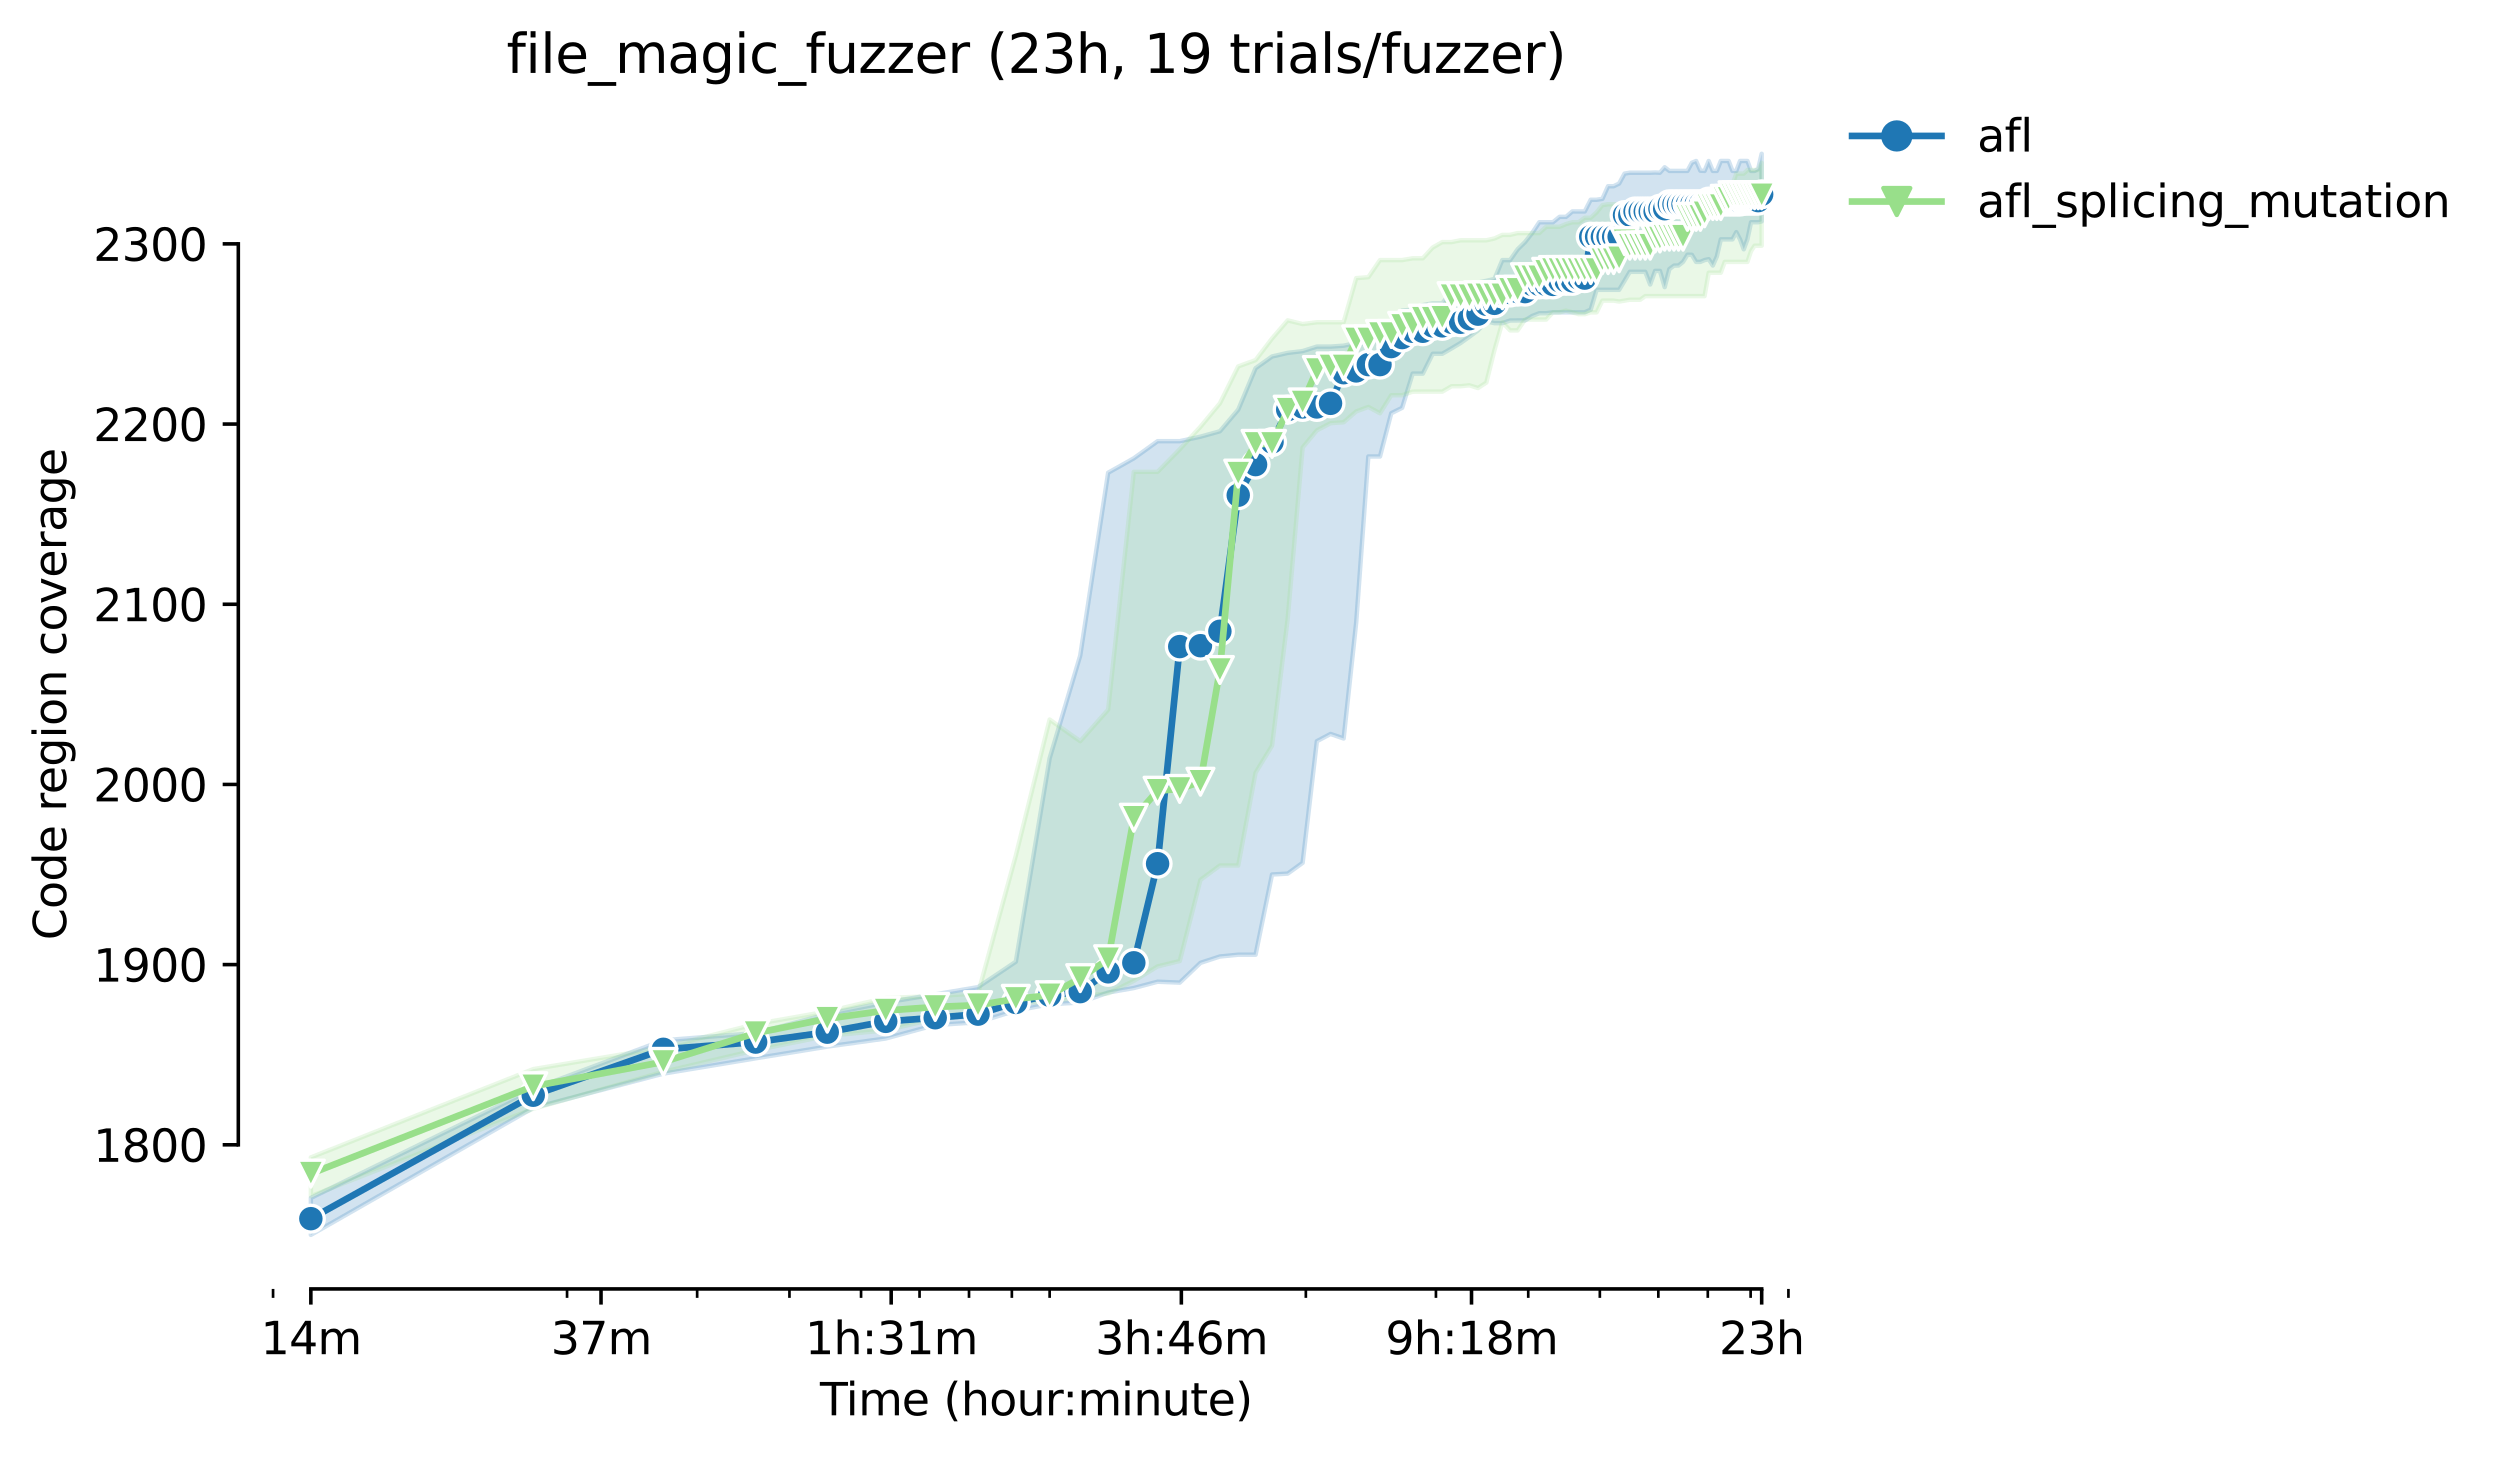 <?xml version="1.0" encoding="utf-8" standalone="no"?>
<!DOCTYPE svg PUBLIC "-//W3C//DTD SVG 1.1//EN"
  "http://www.w3.org/Graphics/SVG/1.1/DTD/svg11.dtd">
<svg height="325.986pt" version="1.1" viewBox="0 0 559.433 325.986" width="559.433pt" xmlns="http://www.w3.org/2000/svg" xmlns:xlink="http://www.w3.org/1999/xlink">
 <defs>
  <style type="text/css">*{stroke-linecap:butt;stroke-linejoin:round;}</style>
 </defs>
 <g id="figure_1">
  <g id="patch_1">
   <path d="M 0 325.986 
L 559.433 325.986 
L 559.433 0 
L 0 0 
z
" style="fill:#ffffff;"/>
  </g>
  <g id="axes_1">
   <g id="patch_2">
    <path d="M 53.328 288.43 
L 410.448 288.43 
L 410.448 22.318 
L 53.328 22.318 
z
" style="fill:#ffffff;"/>
   </g>
   <g id="PolyCollection_1">
    <defs>
     <path d="M 69.561 -57.918 
L 69.561 -49.652 
L 119.327 -78.078 
L 148.439 -85.739 
L 169.094 -89.166 
L 185.115 -91.787 
L 198.205 -93.601 
L 209.273 -96.625 
L 218.86 -97.23 
L 227.317 -99.851 
L 234.881 -101.262 
L 241.724 -101.665 
L 247.972 -103.883 
L 253.719 -104.891 
L 259.039 -106.302 
L 263.993 -106.1 
L 268.627 -110.525 
L 272.979 -111.947 
L 277.083 -112.35 
L 280.965 -112.35 
L 284.648 -130.292 
L 288.151 -130.494 
L 291.491 -132.913 
L 294.682 -160.129 
L 297.738 -161.742 
L 300.669 -160.734 
L 303.485 -186.74 
L 306.195 -223.835 
L 308.806 -223.835 
L 311.325 -233.511 
L 313.759 -234.721 
L 316.114 -242.382 
L 318.393 -242.382 
L 320.602 -246.817 
L 322.746 -246.817 
L 324.827 -248.027 
L 326.85 -249.236 
L 328.817 -250.647 
L 330.732 -252.059 
L 332.597 -254.075 
L 334.414 -253.671 
L 336.187 -253.671 
L 337.917 -254.261 
L 339.607 -254.276 
L 341.257 -254.276 
L 342.871 -255.284 
L 344.449 -255.889 
L 345.993 -255.889 
L 347.505 -256.091 
L 348.985 -256.091 
L 350.436 -256.091 
L 351.857 -256.091 
L 353.252 -256.091 
L 354.619 -256.091 
L 355.961 -256.695 
L 357.279 -261.131 
L 358.572 -261.131 
L 359.843 -261.131 
L 361.092 -261.131 
L 362.319 -261.131 
L 363.526 -263.147 
L 364.713 -265.163 
L 365.88 -265.163 
L 367.029 -265.163 
L 368.16 -265.163 
L 369.273 -262.325 
L 370.369 -265.364 
L 371.449 -265.364 
L 372.512 -261.735 
L 373.56 -265.767 
L 374.594 -266.544 
L 375.612 -266.574 
L 376.616 -267.38 
L 377.606 -268.993 
L 378.583 -268.973 
L 379.547 -267.38 
L 380.498 -267.38 
L 381.437 -267.783 
L 382.363 -267.985 
L 383.278 -266.574 
L 384.181 -268.58 
L 385.073 -272.42 
L 385.954 -272.42 
L 386.824 -272.42 
L 387.684 -272.42 
L 388.534 -274.033 
L 389.373 -272.42 
L 390.203 -270.203 
L 391.024 -272.42 
L 391.835 -276.251 
L 392.637 -276.251 
L 393.431 -276.251 
L 394.215 -276.452 
L 394.215 -291.572 
L 394.215 -291.572 
L 393.431 -288.19 
L 392.637 -287.742 
L 391.835 -287.742 
L 391.024 -289.959 
L 390.203 -289.959 
L 389.373 -289.959 
L 388.534 -287.742 
L 387.684 -287.742 
L 386.824 -289.959 
L 385.954 -289.959 
L 385.073 -289.959 
L 384.181 -287.742 
L 383.278 -287.742 
L 382.363 -289.959 
L 381.437 -287.742 
L 380.498 -287.787 
L 379.547 -289.959 
L 378.583 -289.556 
L 377.606 -287.742 
L 376.616 -287.742 
L 375.612 -287.742 
L 374.594 -287.742 
L 373.56 -287.742 
L 372.512 -288.553 
L 371.449 -287.339 
L 370.369 -287.384 
L 369.273 -287.339 
L 368.16 -287.339 
L 367.029 -287.339 
L 365.88 -287.339 
L 364.713 -287.339 
L 363.526 -287.137 
L 362.319 -284.919 
L 361.092 -284.315 
L 359.843 -284.315 
L 358.572 -281.492 
L 357.279 -281.291 
L 355.961 -281.291 
L 354.619 -278.67 
L 353.252 -278.67 
L 351.857 -278.675 
L 350.436 -277.46 
L 348.985 -277.46 
L 347.505 -276.251 
L 345.993 -276.251 
L 344.449 -276.251 
L 342.871 -273.862 
L 341.257 -271.815 
L 339.607 -270.203 
L 337.917 -267.783 
L 336.187 -267.783 
L 334.414 -263.55 
L 332.597 -263.147 
L 330.732 -262.748 
L 328.817 -261.131 
L 326.85 -260.324 
L 324.827 -260.727 
L 322.746 -258.107 
L 320.602 -258.107 
L 318.393 -257.708 
L 316.114 -256.695 
L 313.759 -256.494 
L 311.325 -253.873 
L 308.806 -250.647 
L 306.195 -249.035 
L 303.485 -249.236 
L 300.669 -248.631 
L 297.738 -248.43 
L 294.682 -248.43 
L 291.491 -247.422 
L 288.151 -247.019 
L 284.648 -246.212 
L 280.965 -243.591 
L 277.083 -234.318 
L 272.979 -229.479 
L 268.627 -228.27 
L 263.993 -227.262 
L 259.039 -227.262 
L 253.719 -223.431 
L 247.972 -220.206 
L 241.724 -179.281 
L 234.881 -156.299 
L 227.317 -110.782 
L 218.86 -105.092 
L 209.273 -103.479 
L 198.205 -101.665 
L 185.115 -99.044 
L 169.094 -94.811 
L 148.439 -93.198 
L 119.327 -82.311 
L 69.561 -57.918 
z
" id="mec1523f7ee" style="stroke:#1f77b4;stroke-opacity:0.2;"/>
    </defs>
    <g clip-path="url(#p97db6b6f25)">
     <use style="fill:#1f77b4;fill-opacity:0.2;stroke:#1f77b4;stroke-opacity:0.2;" x="0" xlink:href="#mec1523f7ee" y="325.986"/>
    </g>
   </g>
   <g id="PolyCollection_2">
    <defs>
     <path d="M 69.561 -66.99 
L 69.561 -58.321 
L 119.327 -77.876 
L 148.439 -86.142 
L 169.094 -90.98 
L 185.115 -94.206 
L 198.205 -95.415 
L 209.273 -98.036 
L 218.86 -98.843 
L 227.317 -101.665 
L 234.881 -101.665 
L 241.724 -103.076 
L 247.972 -103.681 
L 253.719 -106.503 
L 259.039 -109.729 
L 263.993 -110.939 
L 268.627 -129.083 
L 272.979 -132.308 
L 277.083 -132.308 
L 280.965 -153.073 
L 284.648 -159.121 
L 288.151 -187.547 
L 291.491 -225.851 
L 294.682 -229.681 
L 297.738 -231.294 
L 300.669 -231.495 
L 303.485 -233.915 
L 306.195 -234.923 
L 308.806 -233.511 
L 311.325 -237.543 
L 313.759 -237.543 
L 316.114 -238.34 
L 318.393 -238.35 
L 320.602 -238.35 
L 322.746 -238.35 
L 324.827 -239.559 
L 326.85 -239.559 
L 328.817 -239.761 
L 330.732 -239.156 
L 332.597 -240.366 
L 334.414 -247.623 
L 336.187 -253.873 
L 337.917 -252.059 
L 339.607 -252.059 
L 341.257 -254.478 
L 342.871 -254.478 
L 344.449 -254.478 
L 345.993 -254.478 
L 347.505 -256.091 
L 348.985 -256.091 
L 350.436 -256.484 
L 351.857 -256.091 
L 353.252 -255.687 
L 354.619 -255.687 
L 355.961 -256.091 
L 357.279 -256.091 
L 358.572 -258.711 
L 359.843 -258.711 
L 361.092 -258.711 
L 362.319 -258.51 
L 363.526 -258.711 
L 364.713 -258.913 
L 365.88 -258.913 
L 367.029 -258.913 
L 368.16 -259.719 
L 369.273 -259.719 
L 370.369 -259.719 
L 371.449 -259.719 
L 372.512 -259.719 
L 373.56 -259.719 
L 374.594 -259.719 
L 375.612 -259.719 
L 376.616 -259.719 
L 377.606 -259.719 
L 378.583 -259.719 
L 379.547 -259.719 
L 380.498 -259.719 
L 381.437 -259.719 
L 382.363 -264.961 
L 383.278 -264.961 
L 384.181 -264.961 
L 385.073 -264.961 
L 385.954 -267.38 
L 386.824 -267.38 
L 387.684 -267.38 
L 388.534 -267.38 
L 389.373 -267.38 
L 390.203 -267.38 
L 391.024 -267.38 
L 391.835 -269.799 
L 392.637 -271.009 
L 393.431 -271.009 
L 394.215 -271.009 
L 394.215 -289.556 
L 394.215 -289.556 
L 393.431 -287.943 
L 392.637 -287.943 
L 391.835 -287.943 
L 391.024 -287.943 
L 390.203 -287.137 
L 389.373 -287.137 
L 388.534 -287.137 
L 387.684 -284.718 
L 386.824 -284.718 
L 385.954 -284.718 
L 385.073 -283.911 
L 384.181 -283.911 
L 383.278 -283.105 
L 382.363 -283.105 
L 381.437 -283.105 
L 380.498 -283.105 
L 379.547 -282.299 
L 378.583 -280.686 
L 377.606 -280.686 
L 376.616 -280.686 
L 375.612 -280.686 
L 374.594 -280.686 
L 373.56 -280.686 
L 372.512 -280.686 
L 371.449 -280.283 
L 370.369 -280.283 
L 369.273 -280.283 
L 368.16 -280.283 
L 367.029 -280.283 
L 365.88 -280.283 
L 364.713 -280.283 
L 363.526 -280.283 
L 362.319 -280.283 
L 361.092 -280.283 
L 359.843 -280.283 
L 358.572 -280.081 
L 357.279 -278.468 
L 355.961 -277.259 
L 354.619 -277.259 
L 353.252 -276.251 
L 351.857 -276.251 
L 350.436 -275.847 
L 348.985 -275.243 
L 347.505 -275.243 
L 345.993 -275.243 
L 344.449 -273.831 
L 342.871 -273.831 
L 341.257 -273.831 
L 339.607 -273.831 
L 337.917 -273.428 
L 336.187 -273.428 
L 334.414 -272.622 
L 332.597 -272.219 
L 330.732 -272.219 
L 328.817 -272.219 
L 326.85 -272.219 
L 324.827 -271.815 
L 322.746 -271.815 
L 320.602 -270.606 
L 318.393 -268.187 
L 316.114 -268.187 
L 313.759 -267.783 
L 311.325 -267.783 
L 308.806 -267.783 
L 306.195 -263.953 
L 303.485 -263.751 
L 300.669 -253.873 
L 297.738 -253.873 
L 294.682 -253.873 
L 291.491 -253.47 
L 288.151 -254.301 
L 284.648 -250.244 
L 280.965 -245.406 
L 277.083 -243.995 
L 272.979 -235.729 
L 268.627 -230.487 
L 263.993 -225.447 
L 259.039 -220.407 
L 253.719 -220.407 
L 247.972 -167.185 
L 241.724 -160.129 
L 234.881 -164.967 
L 227.317 -134.526 
L 218.86 -103.681 
L 209.273 -103.076 
L 198.205 -102.673 
L 185.115 -99.649 
L 169.094 -96.827 
L 148.439 -91.585 
L 119.327 -86.747 
L 69.561 -66.99 
z
" id="m845dfe7b6b" style="stroke:#98df8a;stroke-opacity:0.2;"/>
    </defs>
    <g clip-path="url(#p97db6b6f25)">
     <use style="fill:#98df8a;fill-opacity:0.2;stroke:#98df8a;stroke-opacity:0.2;" x="0" xlink:href="#m845dfe7b6b" y="325.986"/>
    </g>
   </g>
   <g id="matplotlib.axis_1">
    <g id="xtick_1">
     <g id="line2d_1">
      <defs>
       <path d="M 0 0 
L 0 3.5 
" id="m9dd7e11774" style="stroke:#000000;stroke-width:0.8;"/>
      </defs>
      <g>
       <use style="stroke:#000000;stroke-width:0.8;" x="69.561" xlink:href="#m9dd7e11774" y="288.43"/>
      </g>
     </g>
     <g id="text_1">
      <!-- 14m -->
      <g transform="translate(58.328 303.029)scale(0.1 -0.1)">
       <defs>
        <path d="M 794 531 
L 1825 531 
L 1825 4091 
L 703 3866 
L 703 4441 
L 1819 4666 
L 2450 4666 
L 2450 531 
L 3481 531 
L 3481 0 
L 794 0 
L 794 531 
z
" id="DejaVuSans-31" transform="scale(0.016)"/>
        <path d="M 2419 4116 
L 825 1625 
L 2419 1625 
L 2419 4116 
z
M 2253 4666 
L 3047 4666 
L 3047 1625 
L 3713 1625 
L 3713 1100 
L 3047 1100 
L 3047 0 
L 2419 0 
L 2419 1100 
L 313 1100 
L 313 1709 
L 2253 4666 
z
" id="DejaVuSans-34" transform="scale(0.016)"/>
        <path d="M 3328 2828 
Q 3544 3216 3844 3400 
Q 4144 3584 4550 3584 
Q 5097 3584 5394 3201 
Q 5691 2819 5691 2113 
L 5691 0 
L 5113 0 
L 5113 2094 
Q 5113 2597 4934 2840 
Q 4756 3084 4391 3084 
Q 3944 3084 3684 2787 
Q 3425 2491 3425 1978 
L 3425 0 
L 2847 0 
L 2847 2094 
Q 2847 2600 2669 2842 
Q 2491 3084 2119 3084 
Q 1678 3084 1418 2786 
Q 1159 2488 1159 1978 
L 1159 0 
L 581 0 
L 581 3500 
L 1159 3500 
L 1159 2956 
Q 1356 3278 1631 3431 
Q 1906 3584 2284 3584 
Q 2666 3584 2933 3390 
Q 3200 3197 3328 2828 
z
" id="DejaVuSans-6d" transform="scale(0.016)"/>
       </defs>
       <use xlink:href="#DejaVuSans-31"/>
       <use x="63.623" xlink:href="#DejaVuSans-34"/>
       <use x="127.246" xlink:href="#DejaVuSans-6d"/>
      </g>
     </g>
    </g>
    <g id="xtick_2">
     <g id="line2d_2">
      <g>
       <use style="stroke:#000000;stroke-width:0.8;" x="134.492" xlink:href="#m9dd7e11774" y="288.43"/>
      </g>
     </g>
     <g id="text_2">
      <!-- 37m -->
      <g transform="translate(123.259 303.029)scale(0.1 -0.1)">
       <defs>
        <path d="M 2597 2516 
Q 3050 2419 3304 2112 
Q 3559 1806 3559 1356 
Q 3559 666 3084 287 
Q 2609 -91 1734 -91 
Q 1441 -91 1130 -33 
Q 819 25 488 141 
L 488 750 
Q 750 597 1062 519 
Q 1375 441 1716 441 
Q 2309 441 2620 675 
Q 2931 909 2931 1356 
Q 2931 1769 2642 2001 
Q 2353 2234 1838 2234 
L 1294 2234 
L 1294 2753 
L 1863 2753 
Q 2328 2753 2575 2939 
Q 2822 3125 2822 3475 
Q 2822 3834 2567 4026 
Q 2313 4219 1838 4219 
Q 1578 4219 1281 4162 
Q 984 4106 628 3988 
L 628 4550 
Q 988 4650 1302 4700 
Q 1616 4750 1894 4750 
Q 2613 4750 3031 4423 
Q 3450 4097 3450 3541 
Q 3450 3153 3228 2886 
Q 3006 2619 2597 2516 
z
" id="DejaVuSans-33" transform="scale(0.016)"/>
        <path d="M 525 4666 
L 3525 4666 
L 3525 4397 
L 1831 0 
L 1172 0 
L 2766 4134 
L 525 4134 
L 525 4666 
z
" id="DejaVuSans-37" transform="scale(0.016)"/>
       </defs>
       <use xlink:href="#DejaVuSans-33"/>
       <use x="63.623" xlink:href="#DejaVuSans-37"/>
       <use x="127.246" xlink:href="#DejaVuSans-6d"/>
      </g>
     </g>
    </g>
    <g id="xtick_3">
     <g id="line2d_3">
      <g>
       <use style="stroke:#000000;stroke-width:0.8;" x="199.423" xlink:href="#m9dd7e11774" y="288.43"/>
      </g>
     </g>
     <g id="text_3">
      <!-- 1h:31m -->
      <g transform="translate(180.156 303.029)scale(0.1 -0.1)">
       <defs>
        <path d="M 3513 2113 
L 3513 0 
L 2938 0 
L 2938 2094 
Q 2938 2591 2744 2837 
Q 2550 3084 2163 3084 
Q 1697 3084 1428 2787 
Q 1159 2491 1159 1978 
L 1159 0 
L 581 0 
L 581 4863 
L 1159 4863 
L 1159 2956 
Q 1366 3272 1645 3428 
Q 1925 3584 2291 3584 
Q 2894 3584 3203 3211 
Q 3513 2838 3513 2113 
z
" id="DejaVuSans-68" transform="scale(0.016)"/>
        <path d="M 750 794 
L 1409 794 
L 1409 0 
L 750 0 
L 750 794 
z
M 750 3309 
L 1409 3309 
L 1409 2516 
L 750 2516 
L 750 3309 
z
" id="DejaVuSans-3a" transform="scale(0.016)"/>
       </defs>
       <use xlink:href="#DejaVuSans-31"/>
       <use x="63.623" xlink:href="#DejaVuSans-68"/>
       <use x="127.002" xlink:href="#DejaVuSans-3a"/>
       <use x="160.693" xlink:href="#DejaVuSans-33"/>
       <use x="224.316" xlink:href="#DejaVuSans-31"/>
       <use x="287.939" xlink:href="#DejaVuSans-6d"/>
      </g>
     </g>
    </g>
    <g id="xtick_4">
     <g id="line2d_4">
      <g>
       <use style="stroke:#000000;stroke-width:0.8;" x="264.354" xlink:href="#m9dd7e11774" y="288.43"/>
      </g>
     </g>
     <g id="text_4">
      <!-- 3h:46m -->
      <g transform="translate(245.087 303.029)scale(0.1 -0.1)">
       <defs>
        <path d="M 2113 2584 
Q 1688 2584 1439 2293 
Q 1191 2003 1191 1497 
Q 1191 994 1439 701 
Q 1688 409 2113 409 
Q 2538 409 2786 701 
Q 3034 994 3034 1497 
Q 3034 2003 2786 2293 
Q 2538 2584 2113 2584 
z
M 3366 4563 
L 3366 3988 
Q 3128 4100 2886 4159 
Q 2644 4219 2406 4219 
Q 1781 4219 1451 3797 
Q 1122 3375 1075 2522 
Q 1259 2794 1537 2939 
Q 1816 3084 2150 3084 
Q 2853 3084 3261 2657 
Q 3669 2231 3669 1497 
Q 3669 778 3244 343 
Q 2819 -91 2113 -91 
Q 1303 -91 875 529 
Q 447 1150 447 2328 
Q 447 3434 972 4092 
Q 1497 4750 2381 4750 
Q 2619 4750 2861 4703 
Q 3103 4656 3366 4563 
z
" id="DejaVuSans-36" transform="scale(0.016)"/>
       </defs>
       <use xlink:href="#DejaVuSans-33"/>
       <use x="63.623" xlink:href="#DejaVuSans-68"/>
       <use x="127.002" xlink:href="#DejaVuSans-3a"/>
       <use x="160.693" xlink:href="#DejaVuSans-34"/>
       <use x="224.316" xlink:href="#DejaVuSans-36"/>
       <use x="287.939" xlink:href="#DejaVuSans-6d"/>
      </g>
     </g>
    </g>
    <g id="xtick_5">
     <g id="line2d_5">
      <g>
       <use style="stroke:#000000;stroke-width:0.8;" x="329.285" xlink:href="#m9dd7e11774" y="288.43"/>
      </g>
     </g>
     <g id="text_5">
      <!-- 9h:18m -->
      <g transform="translate(310.018 303.029)scale(0.1 -0.1)">
       <defs>
        <path d="M 703 97 
L 703 672 
Q 941 559 1184 500 
Q 1428 441 1663 441 
Q 2288 441 2617 861 
Q 2947 1281 2994 2138 
Q 2813 1869 2534 1725 
Q 2256 1581 1919 1581 
Q 1219 1581 811 2004 
Q 403 2428 403 3163 
Q 403 3881 828 4315 
Q 1253 4750 1959 4750 
Q 2769 4750 3195 4129 
Q 3622 3509 3622 2328 
Q 3622 1225 3098 567 
Q 2575 -91 1691 -91 
Q 1453 -91 1209 -44 
Q 966 3 703 97 
z
M 1959 2075 
Q 2384 2075 2632 2365 
Q 2881 2656 2881 3163 
Q 2881 3666 2632 3958 
Q 2384 4250 1959 4250 
Q 1534 4250 1286 3958 
Q 1038 3666 1038 3163 
Q 1038 2656 1286 2365 
Q 1534 2075 1959 2075 
z
" id="DejaVuSans-39" transform="scale(0.016)"/>
        <path d="M 2034 2216 
Q 1584 2216 1326 1975 
Q 1069 1734 1069 1313 
Q 1069 891 1326 650 
Q 1584 409 2034 409 
Q 2484 409 2743 651 
Q 3003 894 3003 1313 
Q 3003 1734 2745 1975 
Q 2488 2216 2034 2216 
z
M 1403 2484 
Q 997 2584 770 2862 
Q 544 3141 544 3541 
Q 544 4100 942 4425 
Q 1341 4750 2034 4750 
Q 2731 4750 3128 4425 
Q 3525 4100 3525 3541 
Q 3525 3141 3298 2862 
Q 3072 2584 2669 2484 
Q 3125 2378 3379 2068 
Q 3634 1759 3634 1313 
Q 3634 634 3220 271 
Q 2806 -91 2034 -91 
Q 1263 -91 848 271 
Q 434 634 434 1313 
Q 434 1759 690 2068 
Q 947 2378 1403 2484 
z
M 1172 3481 
Q 1172 3119 1398 2916 
Q 1625 2713 2034 2713 
Q 2441 2713 2670 2916 
Q 2900 3119 2900 3481 
Q 2900 3844 2670 4047 
Q 2441 4250 2034 4250 
Q 1625 4250 1398 4047 
Q 1172 3844 1172 3481 
z
" id="DejaVuSans-38" transform="scale(0.016)"/>
       </defs>
       <use xlink:href="#DejaVuSans-39"/>
       <use x="63.623" xlink:href="#DejaVuSans-68"/>
       <use x="127.002" xlink:href="#DejaVuSans-3a"/>
       <use x="160.693" xlink:href="#DejaVuSans-31"/>
       <use x="224.316" xlink:href="#DejaVuSans-38"/>
       <use x="287.939" xlink:href="#DejaVuSans-6d"/>
      </g>
     </g>
    </g>
    <g id="xtick_6">
     <g id="line2d_6">
      <g>
       <use style="stroke:#000000;stroke-width:0.8;" x="394.216" xlink:href="#m9dd7e11774" y="288.43"/>
      </g>
     </g>
     <g id="text_6">
      <!-- 23h -->
      <g transform="translate(384.685 303.029)scale(0.1 -0.1)">
       <defs>
        <path d="M 1228 531 
L 3431 531 
L 3431 0 
L 469 0 
L 469 531 
Q 828 903 1448 1529 
Q 2069 2156 2228 2338 
Q 2531 2678 2651 2914 
Q 2772 3150 2772 3378 
Q 2772 3750 2511 3984 
Q 2250 4219 1831 4219 
Q 1534 4219 1204 4116 
Q 875 4013 500 3803 
L 500 4441 
Q 881 4594 1212 4672 
Q 1544 4750 1819 4750 
Q 2544 4750 2975 4387 
Q 3406 4025 3406 3419 
Q 3406 3131 3298 2873 
Q 3191 2616 2906 2266 
Q 2828 2175 2409 1742 
Q 1991 1309 1228 531 
z
" id="DejaVuSans-32" transform="scale(0.016)"/>
       </defs>
       <use xlink:href="#DejaVuSans-32"/>
       <use x="63.623" xlink:href="#DejaVuSans-33"/>
       <use x="127.246" xlink:href="#DejaVuSans-68"/>
      </g>
     </g>
    </g>
    <g id="xtick_7">
     <g id="line2d_7">
      <defs>
       <path d="M 0 0 
L 0 2 
" id="m157ccf438f" style="stroke:#000000;stroke-width:0.6;"/>
      </defs>
      <g>
       <use style="stroke:#000000;stroke-width:0.6;" x="61.104" xlink:href="#m157ccf438f" y="288.43"/>
      </g>
     </g>
    </g>
    <g id="xtick_8">
     <g id="line2d_8">
      <g>
       <use style="stroke:#000000;stroke-width:0.6;" x="126.892" xlink:href="#m157ccf438f" y="288.43"/>
      </g>
     </g>
    </g>
    <g id="xtick_9">
     <g id="line2d_9">
      <g>
       <use style="stroke:#000000;stroke-width:0.6;" x="156.003" xlink:href="#m157ccf438f" y="288.43"/>
      </g>
     </g>
    </g>
    <g id="xtick_10">
     <g id="line2d_10">
      <g>
       <use style="stroke:#000000;stroke-width:0.6;" x="176.658" xlink:href="#m157ccf438f" y="288.43"/>
      </g>
     </g>
    </g>
    <g id="xtick_11">
     <g id="line2d_11">
      <g>
       <use style="stroke:#000000;stroke-width:0.6;" x="192.68" xlink:href="#m157ccf438f" y="288.43"/>
      </g>
     </g>
    </g>
    <g id="xtick_12">
     <g id="line2d_12">
      <g>
       <use style="stroke:#000000;stroke-width:0.6;" x="205.77" xlink:href="#m157ccf438f" y="288.43"/>
      </g>
     </g>
    </g>
    <g id="xtick_13">
     <g id="line2d_13">
      <g>
       <use style="stroke:#000000;stroke-width:0.6;" x="216.838" xlink:href="#m157ccf438f" y="288.43"/>
      </g>
     </g>
    </g>
    <g id="xtick_14">
     <g id="line2d_14">
      <g>
       <use style="stroke:#000000;stroke-width:0.6;" x="226.425" xlink:href="#m157ccf438f" y="288.43"/>
      </g>
     </g>
    </g>
    <g id="xtick_15">
     <g id="line2d_15">
      <g>
       <use style="stroke:#000000;stroke-width:0.6;" x="234.881" xlink:href="#m157ccf438f" y="288.43"/>
      </g>
     </g>
    </g>
    <g id="xtick_16">
     <g id="line2d_16">
      <g>
       <use style="stroke:#000000;stroke-width:0.6;" x="292.213" xlink:href="#m157ccf438f" y="288.43"/>
      </g>
     </g>
    </g>
    <g id="xtick_17">
     <g id="line2d_17">
      <g>
       <use style="stroke:#000000;stroke-width:0.6;" x="321.324" xlink:href="#m157ccf438f" y="288.43"/>
      </g>
     </g>
    </g>
    <g id="xtick_18">
     <g id="line2d_18">
      <g>
       <use style="stroke:#000000;stroke-width:0.6;" x="341.979" xlink:href="#m157ccf438f" y="288.43"/>
      </g>
     </g>
    </g>
    <g id="xtick_19">
     <g id="line2d_19">
      <g>
       <use style="stroke:#000000;stroke-width:0.6;" x="358" xlink:href="#m157ccf438f" y="288.43"/>
      </g>
     </g>
    </g>
    <g id="xtick_20">
     <g id="line2d_20">
      <g>
       <use style="stroke:#000000;stroke-width:0.6;" x="371.091" xlink:href="#m157ccf438f" y="288.43"/>
      </g>
     </g>
    </g>
    <g id="xtick_21">
     <g id="line2d_21">
      <g>
       <use style="stroke:#000000;stroke-width:0.6;" x="382.158" xlink:href="#m157ccf438f" y="288.43"/>
      </g>
     </g>
    </g>
    <g id="xtick_22">
     <g id="line2d_22">
      <g>
       <use style="stroke:#000000;stroke-width:0.6;" x="391.745" xlink:href="#m157ccf438f" y="288.43"/>
      </g>
     </g>
    </g>
    <g id="xtick_23">
     <g id="line2d_23">
      <g>
       <use style="stroke:#000000;stroke-width:0.6;" x="400.202" xlink:href="#m157ccf438f" y="288.43"/>
      </g>
     </g>
    </g>
    <g id="text_7">
     <!-- Time (hour:minute) -->
     <g transform="translate(183.481 316.707)scale(0.1 -0.1)">
      <defs>
       <path d="M -19 4666 
L 3928 4666 
L 3928 4134 
L 2272 4134 
L 2272 0 
L 1638 0 
L 1638 4134 
L -19 4134 
L -19 4666 
z
" id="DejaVuSans-54" transform="scale(0.016)"/>
       <path d="M 603 3500 
L 1178 3500 
L 1178 0 
L 603 0 
L 603 3500 
z
M 603 4863 
L 1178 4863 
L 1178 4134 
L 603 4134 
L 603 4863 
z
" id="DejaVuSans-69" transform="scale(0.016)"/>
       <path d="M 3597 1894 
L 3597 1613 
L 953 1613 
Q 991 1019 1311 708 
Q 1631 397 2203 397 
Q 2534 397 2845 478 
Q 3156 559 3463 722 
L 3463 178 
Q 3153 47 2828 -22 
Q 2503 -91 2169 -91 
Q 1331 -91 842 396 
Q 353 884 353 1716 
Q 353 2575 817 3079 
Q 1281 3584 2069 3584 
Q 2775 3584 3186 3129 
Q 3597 2675 3597 1894 
z
M 3022 2063 
Q 3016 2534 2758 2815 
Q 2500 3097 2075 3097 
Q 1594 3097 1305 2825 
Q 1016 2553 972 2059 
L 3022 2063 
z
" id="DejaVuSans-65" transform="scale(0.016)"/>
       <path id="DejaVuSans-20" transform="scale(0.016)"/>
       <path d="M 1984 4856 
Q 1566 4138 1362 3434 
Q 1159 2731 1159 2009 
Q 1159 1288 1364 580 
Q 1569 -128 1984 -844 
L 1484 -844 
Q 1016 -109 783 600 
Q 550 1309 550 2009 
Q 550 2706 781 3412 
Q 1013 4119 1484 4856 
L 1984 4856 
z
" id="DejaVuSans-28" transform="scale(0.016)"/>
       <path d="M 1959 3097 
Q 1497 3097 1228 2736 
Q 959 2375 959 1747 
Q 959 1119 1226 758 
Q 1494 397 1959 397 
Q 2419 397 2687 759 
Q 2956 1122 2956 1747 
Q 2956 2369 2687 2733 
Q 2419 3097 1959 3097 
z
M 1959 3584 
Q 2709 3584 3137 3096 
Q 3566 2609 3566 1747 
Q 3566 888 3137 398 
Q 2709 -91 1959 -91 
Q 1206 -91 779 398 
Q 353 888 353 1747 
Q 353 2609 779 3096 
Q 1206 3584 1959 3584 
z
" id="DejaVuSans-6f" transform="scale(0.016)"/>
       <path d="M 544 1381 
L 544 3500 
L 1119 3500 
L 1119 1403 
Q 1119 906 1312 657 
Q 1506 409 1894 409 
Q 2359 409 2629 706 
Q 2900 1003 2900 1516 
L 2900 3500 
L 3475 3500 
L 3475 0 
L 2900 0 
L 2900 538 
Q 2691 219 2414 64 
Q 2138 -91 1772 -91 
Q 1169 -91 856 284 
Q 544 659 544 1381 
z
M 1991 3584 
L 1991 3584 
z
" id="DejaVuSans-75" transform="scale(0.016)"/>
       <path d="M 2631 2963 
Q 2534 3019 2420 3045 
Q 2306 3072 2169 3072 
Q 1681 3072 1420 2755 
Q 1159 2438 1159 1844 
L 1159 0 
L 581 0 
L 581 3500 
L 1159 3500 
L 1159 2956 
Q 1341 3275 1631 3429 
Q 1922 3584 2338 3584 
Q 2397 3584 2469 3576 
Q 2541 3569 2628 3553 
L 2631 2963 
z
" id="DejaVuSans-72" transform="scale(0.016)"/>
       <path d="M 3513 2113 
L 3513 0 
L 2938 0 
L 2938 2094 
Q 2938 2591 2744 2837 
Q 2550 3084 2163 3084 
Q 1697 3084 1428 2787 
Q 1159 2491 1159 1978 
L 1159 0 
L 581 0 
L 581 3500 
L 1159 3500 
L 1159 2956 
Q 1366 3272 1645 3428 
Q 1925 3584 2291 3584 
Q 2894 3584 3203 3211 
Q 3513 2838 3513 2113 
z
" id="DejaVuSans-6e" transform="scale(0.016)"/>
       <path d="M 1172 4494 
L 1172 3500 
L 2356 3500 
L 2356 3053 
L 1172 3053 
L 1172 1153 
Q 1172 725 1289 603 
Q 1406 481 1766 481 
L 2356 481 
L 2356 0 
L 1766 0 
Q 1100 0 847 248 
Q 594 497 594 1153 
L 594 3053 
L 172 3053 
L 172 3500 
L 594 3500 
L 594 4494 
L 1172 4494 
z
" id="DejaVuSans-74" transform="scale(0.016)"/>
       <path d="M 513 4856 
L 1013 4856 
Q 1481 4119 1714 3412 
Q 1947 2706 1947 2009 
Q 1947 1309 1714 600 
Q 1481 -109 1013 -844 
L 513 -844 
Q 928 -128 1133 580 
Q 1338 1288 1338 2009 
Q 1338 2731 1133 3434 
Q 928 4138 513 4856 
z
" id="DejaVuSans-29" transform="scale(0.016)"/>
      </defs>
      <use xlink:href="#DejaVuSans-54"/>
      <use x="57.959" xlink:href="#DejaVuSans-69"/>
      <use x="85.742" xlink:href="#DejaVuSans-6d"/>
      <use x="183.154" xlink:href="#DejaVuSans-65"/>
      <use x="244.678" xlink:href="#DejaVuSans-20"/>
      <use x="276.465" xlink:href="#DejaVuSans-28"/>
      <use x="315.479" xlink:href="#DejaVuSans-68"/>
      <use x="378.857" xlink:href="#DejaVuSans-6f"/>
      <use x="440.039" xlink:href="#DejaVuSans-75"/>
      <use x="503.418" xlink:href="#DejaVuSans-72"/>
      <use x="542.781" xlink:href="#DejaVuSans-3a"/>
      <use x="576.473" xlink:href="#DejaVuSans-6d"/>
      <use x="673.885" xlink:href="#DejaVuSans-69"/>
      <use x="701.668" xlink:href="#DejaVuSans-6e"/>
      <use x="765.047" xlink:href="#DejaVuSans-75"/>
      <use x="828.426" xlink:href="#DejaVuSans-74"/>
      <use x="867.635" xlink:href="#DejaVuSans-65"/>
      <use x="929.158" xlink:href="#DejaVuSans-29"/>
     </g>
    </g>
   </g>
   <g id="matplotlib.axis_2">
    <g id="ytick_1">
     <g id="line2d_24">
      <defs>
       <path d="M 0 0 
L -3.5 0 
" id="md04856df93" style="stroke:#000000;stroke-width:0.8;"/>
      </defs>
      <g>
       <use style="stroke:#000000;stroke-width:0.8;" x="53.328" xlink:href="#md04856df93" y="256.174"/>
      </g>
     </g>
     <g id="text_8">
      <!-- 1800 -->
      <g transform="translate(20.878 259.973)scale(0.1 -0.1)">
       <defs>
        <path d="M 2034 4250 
Q 1547 4250 1301 3770 
Q 1056 3291 1056 2328 
Q 1056 1369 1301 889 
Q 1547 409 2034 409 
Q 2525 409 2770 889 
Q 3016 1369 3016 2328 
Q 3016 3291 2770 3770 
Q 2525 4250 2034 4250 
z
M 2034 4750 
Q 2819 4750 3233 4129 
Q 3647 3509 3647 2328 
Q 3647 1150 3233 529 
Q 2819 -91 2034 -91 
Q 1250 -91 836 529 
Q 422 1150 422 2328 
Q 422 3509 836 4129 
Q 1250 4750 2034 4750 
z
" id="DejaVuSans-30" transform="scale(0.016)"/>
       </defs>
       <use xlink:href="#DejaVuSans-31"/>
       <use x="63.623" xlink:href="#DejaVuSans-38"/>
       <use x="127.246" xlink:href="#DejaVuSans-30"/>
       <use x="190.869" xlink:href="#DejaVuSans-30"/>
      </g>
     </g>
    </g>
    <g id="ytick_2">
     <g id="line2d_25">
      <g>
       <use style="stroke:#000000;stroke-width:0.8;" x="53.328" xlink:href="#md04856df93" y="215.854"/>
      </g>
     </g>
     <g id="text_9">
      <!-- 1900 -->
      <g transform="translate(20.878 219.653)scale(0.1 -0.1)">
       <use xlink:href="#DejaVuSans-31"/>
       <use x="63.623" xlink:href="#DejaVuSans-39"/>
       <use x="127.246" xlink:href="#DejaVuSans-30"/>
       <use x="190.869" xlink:href="#DejaVuSans-30"/>
      </g>
     </g>
    </g>
    <g id="ytick_3">
     <g id="line2d_26">
      <g>
       <use style="stroke:#000000;stroke-width:0.8;" x="53.328" xlink:href="#md04856df93" y="175.534"/>
      </g>
     </g>
     <g id="text_10">
      <!-- 2000 -->
      <g transform="translate(20.878 179.333)scale(0.1 -0.1)">
       <use xlink:href="#DejaVuSans-32"/>
       <use x="63.623" xlink:href="#DejaVuSans-30"/>
       <use x="127.246" xlink:href="#DejaVuSans-30"/>
       <use x="190.869" xlink:href="#DejaVuSans-30"/>
      </g>
     </g>
    </g>
    <g id="ytick_4">
     <g id="line2d_27">
      <g>
       <use style="stroke:#000000;stroke-width:0.8;" x="53.328" xlink:href="#md04856df93" y="135.214"/>
      </g>
     </g>
     <g id="text_11">
      <!-- 2100 -->
      <g transform="translate(20.878 139.013)scale(0.1 -0.1)">
       <use xlink:href="#DejaVuSans-32"/>
       <use x="63.623" xlink:href="#DejaVuSans-31"/>
       <use x="127.246" xlink:href="#DejaVuSans-30"/>
       <use x="190.869" xlink:href="#DejaVuSans-30"/>
      </g>
     </g>
    </g>
    <g id="ytick_5">
     <g id="line2d_28">
      <g>
       <use style="stroke:#000000;stroke-width:0.8;" x="53.328" xlink:href="#md04856df93" y="94.894"/>
      </g>
     </g>
     <g id="text_12">
      <!-- 2200 -->
      <g transform="translate(20.878 98.693)scale(0.1 -0.1)">
       <use xlink:href="#DejaVuSans-32"/>
       <use x="63.623" xlink:href="#DejaVuSans-32"/>
       <use x="127.246" xlink:href="#DejaVuSans-30"/>
       <use x="190.869" xlink:href="#DejaVuSans-30"/>
      </g>
     </g>
    </g>
    <g id="ytick_6">
     <g id="line2d_29">
      <g>
       <use style="stroke:#000000;stroke-width:0.8;" x="53.328" xlink:href="#md04856df93" y="54.574"/>
      </g>
     </g>
     <g id="text_13">
      <!-- 2300 -->
      <g transform="translate(20.878 58.373)scale(0.1 -0.1)">
       <use xlink:href="#DejaVuSans-32"/>
       <use x="63.623" xlink:href="#DejaVuSans-33"/>
       <use x="127.246" xlink:href="#DejaVuSans-30"/>
       <use x="190.869" xlink:href="#DejaVuSans-30"/>
      </g>
     </g>
    </g>
    <g id="text_14">
     <!-- Code region coverage -->
     <g transform="translate(14.798 210.38)rotate(-90)scale(0.1 -0.1)">
      <defs>
       <path d="M 4122 4306 
L 4122 3641 
Q 3803 3938 3442 4084 
Q 3081 4231 2675 4231 
Q 1875 4231 1450 3742 
Q 1025 3253 1025 2328 
Q 1025 1406 1450 917 
Q 1875 428 2675 428 
Q 3081 428 3442 575 
Q 3803 722 4122 1019 
L 4122 359 
Q 3791 134 3420 21 
Q 3050 -91 2638 -91 
Q 1578 -91 968 557 
Q 359 1206 359 2328 
Q 359 3453 968 4101 
Q 1578 4750 2638 4750 
Q 3056 4750 3426 4639 
Q 3797 4528 4122 4306 
z
" id="DejaVuSans-43" transform="scale(0.016)"/>
       <path d="M 2906 2969 
L 2906 4863 
L 3481 4863 
L 3481 0 
L 2906 0 
L 2906 525 
Q 2725 213 2448 61 
Q 2172 -91 1784 -91 
Q 1150 -91 751 415 
Q 353 922 353 1747 
Q 353 2572 751 3078 
Q 1150 3584 1784 3584 
Q 2172 3584 2448 3432 
Q 2725 3281 2906 2969 
z
M 947 1747 
Q 947 1113 1208 752 
Q 1469 391 1925 391 
Q 2381 391 2643 752 
Q 2906 1113 2906 1747 
Q 2906 2381 2643 2742 
Q 2381 3103 1925 3103 
Q 1469 3103 1208 2742 
Q 947 2381 947 1747 
z
" id="DejaVuSans-64" transform="scale(0.016)"/>
       <path d="M 2906 1791 
Q 2906 2416 2648 2759 
Q 2391 3103 1925 3103 
Q 1463 3103 1205 2759 
Q 947 2416 947 1791 
Q 947 1169 1205 825 
Q 1463 481 1925 481 
Q 2391 481 2648 825 
Q 2906 1169 2906 1791 
z
M 3481 434 
Q 3481 -459 3084 -895 
Q 2688 -1331 1869 -1331 
Q 1566 -1331 1297 -1286 
Q 1028 -1241 775 -1147 
L 775 -588 
Q 1028 -725 1275 -790 
Q 1522 -856 1778 -856 
Q 2344 -856 2625 -561 
Q 2906 -266 2906 331 
L 2906 616 
Q 2728 306 2450 153 
Q 2172 0 1784 0 
Q 1141 0 747 490 
Q 353 981 353 1791 
Q 353 2603 747 3093 
Q 1141 3584 1784 3584 
Q 2172 3584 2450 3431 
Q 2728 3278 2906 2969 
L 2906 3500 
L 3481 3500 
L 3481 434 
z
" id="DejaVuSans-67" transform="scale(0.016)"/>
       <path d="M 3122 3366 
L 3122 2828 
Q 2878 2963 2633 3030 
Q 2388 3097 2138 3097 
Q 1578 3097 1268 2742 
Q 959 2388 959 1747 
Q 959 1106 1268 751 
Q 1578 397 2138 397 
Q 2388 397 2633 464 
Q 2878 531 3122 666 
L 3122 134 
Q 2881 22 2623 -34 
Q 2366 -91 2075 -91 
Q 1284 -91 818 406 
Q 353 903 353 1747 
Q 353 2603 823 3093 
Q 1294 3584 2113 3584 
Q 2378 3584 2631 3529 
Q 2884 3475 3122 3366 
z
" id="DejaVuSans-63" transform="scale(0.016)"/>
       <path d="M 191 3500 
L 800 3500 
L 1894 563 
L 2988 3500 
L 3597 3500 
L 2284 0 
L 1503 0 
L 191 3500 
z
" id="DejaVuSans-76" transform="scale(0.016)"/>
       <path d="M 2194 1759 
Q 1497 1759 1228 1600 
Q 959 1441 959 1056 
Q 959 750 1161 570 
Q 1363 391 1709 391 
Q 2188 391 2477 730 
Q 2766 1069 2766 1631 
L 2766 1759 
L 2194 1759 
z
M 3341 1997 
L 3341 0 
L 2766 0 
L 2766 531 
Q 2569 213 2275 61 
Q 1981 -91 1556 -91 
Q 1019 -91 701 211 
Q 384 513 384 1019 
Q 384 1609 779 1909 
Q 1175 2209 1959 2209 
L 2766 2209 
L 2766 2266 
Q 2766 2663 2505 2880 
Q 2244 3097 1772 3097 
Q 1472 3097 1187 3025 
Q 903 2953 641 2809 
L 641 3341 
Q 956 3463 1253 3523 
Q 1550 3584 1831 3584 
Q 2591 3584 2966 3190 
Q 3341 2797 3341 1997 
z
" id="DejaVuSans-61" transform="scale(0.016)"/>
      </defs>
      <use xlink:href="#DejaVuSans-43"/>
      <use x="69.824" xlink:href="#DejaVuSans-6f"/>
      <use x="131.006" xlink:href="#DejaVuSans-64"/>
      <use x="194.482" xlink:href="#DejaVuSans-65"/>
      <use x="256.006" xlink:href="#DejaVuSans-20"/>
      <use x="287.793" xlink:href="#DejaVuSans-72"/>
      <use x="326.656" xlink:href="#DejaVuSans-65"/>
      <use x="388.18" xlink:href="#DejaVuSans-67"/>
      <use x="451.656" xlink:href="#DejaVuSans-69"/>
      <use x="479.439" xlink:href="#DejaVuSans-6f"/>
      <use x="540.621" xlink:href="#DejaVuSans-6e"/>
      <use x="604" xlink:href="#DejaVuSans-20"/>
      <use x="635.787" xlink:href="#DejaVuSans-63"/>
      <use x="690.768" xlink:href="#DejaVuSans-6f"/>
      <use x="751.949" xlink:href="#DejaVuSans-76"/>
      <use x="811.129" xlink:href="#DejaVuSans-65"/>
      <use x="872.652" xlink:href="#DejaVuSans-72"/>
      <use x="913.766" xlink:href="#DejaVuSans-61"/>
      <use x="975.045" xlink:href="#DejaVuSans-67"/>
      <use x="1038.521" xlink:href="#DejaVuSans-65"/>
     </g>
    </g>
   </g>
   <g id="line2d_30">
    <path clip-path="url(#p97db6b6f25)" d="M 69.561 272.705 
L 119.327 245.086 
L 148.439 234.805 
L 169.094 233.192 
L 185.115 230.974 
L 198.205 228.555 
L 209.273 227.749 
L 218.86 226.942 
L 227.317 224.321 
L 234.881 222.709 
L 241.724 221.902 
L 247.972 217.467 
L 253.719 215.451 
L 259.039 193.275 
L 263.993 144.689 
L 268.627 144.488 
L 272.979 141.262 
L 277.083 110.821 
L 280.965 103.966 
L 284.648 98.926 
L 288.151 91.669 
L 291.491 91.064 
L 294.682 91.064 
L 297.738 90.257 
L 300.669 83.403 
L 303.485 83 
L 306.195 81.589 
L 308.806 81.589 
L 311.325 77.557 
L 313.759 75.541 
L 316.114 74.129 
L 318.393 74.129 
L 320.602 72.92 
L 322.746 72.92 
L 324.827 72.113 
L 326.85 72.113 
L 328.817 71.307 
L 330.732 70.299 
L 332.597 68.081 
L 334.414 67.88 
L 336.187 65.662 
L 337.917 65.461 
L 339.607 65.259 
L 341.257 65.259 
L 342.871 63.646 
L 344.449 63.646 
L 345.993 63.646 
L 347.505 63.646 
L 348.985 62.84 
L 350.436 62.84 
L 351.857 62.84 
L 353.252 62.235 
L 354.619 62.235 
L 355.961 52.961 
L 357.279 52.961 
L 358.572 52.961 
L 359.843 52.961 
L 361.092 52.961 
L 362.319 52.961 
L 363.526 48.123 
L 364.713 48.123 
L 365.88 47.317 
L 367.029 47.317 
L 368.16 47.317 
L 369.273 47.317 
L 370.369 47.317 
L 371.449 46.712 
L 372.512 46.712 
L 373.56 45.704 
L 374.594 45.704 
L 375.612 45.704 
L 376.616 45.704 
L 377.606 45.704 
L 378.583 45.704 
L 379.547 45.704 
L 380.498 45.704 
L 381.437 45.704 
L 382.363 45.099 
L 383.278 45.099 
L 384.181 45.099 
L 385.073 45.099 
L 385.954 45.099 
L 386.824 45.099 
L 387.684 45.099 
L 388.534 45.099 
L 389.373 45.099 
L 390.203 44.897 
L 391.024 44.897 
L 391.835 44.897 
L 392.637 44.897 
L 393.431 44.897 
L 394.215 43.486 
" style="fill:none;stroke:#1f77b4;stroke-linecap:square;stroke-width:1.5;"/>
    <defs>
     <path d="M 0 3 
C 0.796 3 1.559 2.684 2.121 2.121 
C 2.684 1.559 3 0.796 3 0 
C 3 -0.796 2.684 -1.559 2.121 -2.121 
C 1.559 -2.684 0.796 -3 0 -3 
C -0.796 -3 -1.559 -2.684 -2.121 -2.121 
C -2.684 -1.559 -3 -0.796 -3 0 
C -3 0.796 -2.684 1.559 -2.121 2.121 
C -1.559 2.684 -0.796 3 0 3 
z
" id="m9fba5f42ef" style="stroke:#ffffff;stroke-width:0.75;"/>
    </defs>
    <g clip-path="url(#p97db6b6f25)">
     <use style="fill:#1f77b4;stroke:#ffffff;stroke-width:0.75;" x="69.561" xlink:href="#m9fba5f42ef" y="272.705"/>
     <use style="fill:#1f77b4;stroke:#ffffff;stroke-width:0.75;" x="119.327" xlink:href="#m9fba5f42ef" y="245.086"/>
     <use style="fill:#1f77b4;stroke:#ffffff;stroke-width:0.75;" x="148.439" xlink:href="#m9fba5f42ef" y="234.805"/>
     <use style="fill:#1f77b4;stroke:#ffffff;stroke-width:0.75;" x="169.094" xlink:href="#m9fba5f42ef" y="233.192"/>
     <use style="fill:#1f77b4;stroke:#ffffff;stroke-width:0.75;" x="185.115" xlink:href="#m9fba5f42ef" y="230.974"/>
     <use style="fill:#1f77b4;stroke:#ffffff;stroke-width:0.75;" x="198.205" xlink:href="#m9fba5f42ef" y="228.555"/>
     <use style="fill:#1f77b4;stroke:#ffffff;stroke-width:0.75;" x="209.273" xlink:href="#m9fba5f42ef" y="227.749"/>
     <use style="fill:#1f77b4;stroke:#ffffff;stroke-width:0.75;" x="218.86" xlink:href="#m9fba5f42ef" y="226.942"/>
     <use style="fill:#1f77b4;stroke:#ffffff;stroke-width:0.75;" x="227.317" xlink:href="#m9fba5f42ef" y="224.321"/>
     <use style="fill:#1f77b4;stroke:#ffffff;stroke-width:0.75;" x="234.881" xlink:href="#m9fba5f42ef" y="222.709"/>
     <use style="fill:#1f77b4;stroke:#ffffff;stroke-width:0.75;" x="241.724" xlink:href="#m9fba5f42ef" y="221.902"/>
     <use style="fill:#1f77b4;stroke:#ffffff;stroke-width:0.75;" x="247.972" xlink:href="#m9fba5f42ef" y="217.467"/>
     <use style="fill:#1f77b4;stroke:#ffffff;stroke-width:0.75;" x="253.719" xlink:href="#m9fba5f42ef" y="215.451"/>
     <use style="fill:#1f77b4;stroke:#ffffff;stroke-width:0.75;" x="259.039" xlink:href="#m9fba5f42ef" y="193.275"/>
     <use style="fill:#1f77b4;stroke:#ffffff;stroke-width:0.75;" x="263.993" xlink:href="#m9fba5f42ef" y="144.689"/>
     <use style="fill:#1f77b4;stroke:#ffffff;stroke-width:0.75;" x="268.627" xlink:href="#m9fba5f42ef" y="144.488"/>
     <use style="fill:#1f77b4;stroke:#ffffff;stroke-width:0.75;" x="272.979" xlink:href="#m9fba5f42ef" y="141.262"/>
     <use style="fill:#1f77b4;stroke:#ffffff;stroke-width:0.75;" x="277.083" xlink:href="#m9fba5f42ef" y="110.821"/>
     <use style="fill:#1f77b4;stroke:#ffffff;stroke-width:0.75;" x="280.965" xlink:href="#m9fba5f42ef" y="103.966"/>
     <use style="fill:#1f77b4;stroke:#ffffff;stroke-width:0.75;" x="284.648" xlink:href="#m9fba5f42ef" y="98.926"/>
     <use style="fill:#1f77b4;stroke:#ffffff;stroke-width:0.75;" x="288.151" xlink:href="#m9fba5f42ef" y="91.669"/>
     <use style="fill:#1f77b4;stroke:#ffffff;stroke-width:0.75;" x="291.491" xlink:href="#m9fba5f42ef" y="91.064"/>
     <use style="fill:#1f77b4;stroke:#ffffff;stroke-width:0.75;" x="294.682" xlink:href="#m9fba5f42ef" y="91.064"/>
     <use style="fill:#1f77b4;stroke:#ffffff;stroke-width:0.75;" x="297.738" xlink:href="#m9fba5f42ef" y="90.257"/>
     <use style="fill:#1f77b4;stroke:#ffffff;stroke-width:0.75;" x="300.669" xlink:href="#m9fba5f42ef" y="83.403"/>
     <use style="fill:#1f77b4;stroke:#ffffff;stroke-width:0.75;" x="303.485" xlink:href="#m9fba5f42ef" y="83"/>
     <use style="fill:#1f77b4;stroke:#ffffff;stroke-width:0.75;" x="306.195" xlink:href="#m9fba5f42ef" y="81.589"/>
     <use style="fill:#1f77b4;stroke:#ffffff;stroke-width:0.75;" x="308.806" xlink:href="#m9fba5f42ef" y="81.589"/>
     <use style="fill:#1f77b4;stroke:#ffffff;stroke-width:0.75;" x="311.325" xlink:href="#m9fba5f42ef" y="77.557"/>
     <use style="fill:#1f77b4;stroke:#ffffff;stroke-width:0.75;" x="313.759" xlink:href="#m9fba5f42ef" y="75.541"/>
     <use style="fill:#1f77b4;stroke:#ffffff;stroke-width:0.75;" x="316.114" xlink:href="#m9fba5f42ef" y="74.129"/>
     <use style="fill:#1f77b4;stroke:#ffffff;stroke-width:0.75;" x="318.393" xlink:href="#m9fba5f42ef" y="74.129"/>
     <use style="fill:#1f77b4;stroke:#ffffff;stroke-width:0.75;" x="320.602" xlink:href="#m9fba5f42ef" y="72.92"/>
     <use style="fill:#1f77b4;stroke:#ffffff;stroke-width:0.75;" x="322.746" xlink:href="#m9fba5f42ef" y="72.92"/>
     <use style="fill:#1f77b4;stroke:#ffffff;stroke-width:0.75;" x="324.827" xlink:href="#m9fba5f42ef" y="72.113"/>
     <use style="fill:#1f77b4;stroke:#ffffff;stroke-width:0.75;" x="326.85" xlink:href="#m9fba5f42ef" y="72.113"/>
     <use style="fill:#1f77b4;stroke:#ffffff;stroke-width:0.75;" x="328.817" xlink:href="#m9fba5f42ef" y="71.307"/>
     <use style="fill:#1f77b4;stroke:#ffffff;stroke-width:0.75;" x="330.732" xlink:href="#m9fba5f42ef" y="70.299"/>
     <use style="fill:#1f77b4;stroke:#ffffff;stroke-width:0.75;" x="332.597" xlink:href="#m9fba5f42ef" y="68.081"/>
     <use style="fill:#1f77b4;stroke:#ffffff;stroke-width:0.75;" x="334.414" xlink:href="#m9fba5f42ef" y="67.88"/>
     <use style="fill:#1f77b4;stroke:#ffffff;stroke-width:0.75;" x="336.187" xlink:href="#m9fba5f42ef" y="65.662"/>
     <use style="fill:#1f77b4;stroke:#ffffff;stroke-width:0.75;" x="337.917" xlink:href="#m9fba5f42ef" y="65.461"/>
     <use style="fill:#1f77b4;stroke:#ffffff;stroke-width:0.75;" x="339.607" xlink:href="#m9fba5f42ef" y="65.259"/>
     <use style="fill:#1f77b4;stroke:#ffffff;stroke-width:0.75;" x="341.257" xlink:href="#m9fba5f42ef" y="65.259"/>
     <use style="fill:#1f77b4;stroke:#ffffff;stroke-width:0.75;" x="342.871" xlink:href="#m9fba5f42ef" y="63.646"/>
     <use style="fill:#1f77b4;stroke:#ffffff;stroke-width:0.75;" x="344.449" xlink:href="#m9fba5f42ef" y="63.646"/>
     <use style="fill:#1f77b4;stroke:#ffffff;stroke-width:0.75;" x="345.993" xlink:href="#m9fba5f42ef" y="63.646"/>
     <use style="fill:#1f77b4;stroke:#ffffff;stroke-width:0.75;" x="347.505" xlink:href="#m9fba5f42ef" y="63.646"/>
     <use style="fill:#1f77b4;stroke:#ffffff;stroke-width:0.75;" x="348.985" xlink:href="#m9fba5f42ef" y="62.84"/>
     <use style="fill:#1f77b4;stroke:#ffffff;stroke-width:0.75;" x="350.436" xlink:href="#m9fba5f42ef" y="62.84"/>
     <use style="fill:#1f77b4;stroke:#ffffff;stroke-width:0.75;" x="351.857" xlink:href="#m9fba5f42ef" y="62.84"/>
     <use style="fill:#1f77b4;stroke:#ffffff;stroke-width:0.75;" x="353.252" xlink:href="#m9fba5f42ef" y="62.235"/>
     <use style="fill:#1f77b4;stroke:#ffffff;stroke-width:0.75;" x="354.619" xlink:href="#m9fba5f42ef" y="62.235"/>
     <use style="fill:#1f77b4;stroke:#ffffff;stroke-width:0.75;" x="355.961" xlink:href="#m9fba5f42ef" y="52.961"/>
     <use style="fill:#1f77b4;stroke:#ffffff;stroke-width:0.75;" x="357.279" xlink:href="#m9fba5f42ef" y="52.961"/>
     <use style="fill:#1f77b4;stroke:#ffffff;stroke-width:0.75;" x="358.572" xlink:href="#m9fba5f42ef" y="52.961"/>
     <use style="fill:#1f77b4;stroke:#ffffff;stroke-width:0.75;" x="359.843" xlink:href="#m9fba5f42ef" y="52.961"/>
     <use style="fill:#1f77b4;stroke:#ffffff;stroke-width:0.75;" x="361.092" xlink:href="#m9fba5f42ef" y="52.961"/>
     <use style="fill:#1f77b4;stroke:#ffffff;stroke-width:0.75;" x="362.319" xlink:href="#m9fba5f42ef" y="52.961"/>
     <use style="fill:#1f77b4;stroke:#ffffff;stroke-width:0.75;" x="363.526" xlink:href="#m9fba5f42ef" y="48.123"/>
     <use style="fill:#1f77b4;stroke:#ffffff;stroke-width:0.75;" x="364.713" xlink:href="#m9fba5f42ef" y="48.123"/>
     <use style="fill:#1f77b4;stroke:#ffffff;stroke-width:0.75;" x="365.88" xlink:href="#m9fba5f42ef" y="47.317"/>
     <use style="fill:#1f77b4;stroke:#ffffff;stroke-width:0.75;" x="367.029" xlink:href="#m9fba5f42ef" y="47.317"/>
     <use style="fill:#1f77b4;stroke:#ffffff;stroke-width:0.75;" x="368.16" xlink:href="#m9fba5f42ef" y="47.317"/>
     <use style="fill:#1f77b4;stroke:#ffffff;stroke-width:0.75;" x="369.273" xlink:href="#m9fba5f42ef" y="47.317"/>
     <use style="fill:#1f77b4;stroke:#ffffff;stroke-width:0.75;" x="370.369" xlink:href="#m9fba5f42ef" y="47.317"/>
     <use style="fill:#1f77b4;stroke:#ffffff;stroke-width:0.75;" x="371.449" xlink:href="#m9fba5f42ef" y="46.712"/>
     <use style="fill:#1f77b4;stroke:#ffffff;stroke-width:0.75;" x="372.512" xlink:href="#m9fba5f42ef" y="46.712"/>
     <use style="fill:#1f77b4;stroke:#ffffff;stroke-width:0.75;" x="373.56" xlink:href="#m9fba5f42ef" y="45.704"/>
     <use style="fill:#1f77b4;stroke:#ffffff;stroke-width:0.75;" x="374.594" xlink:href="#m9fba5f42ef" y="45.704"/>
     <use style="fill:#1f77b4;stroke:#ffffff;stroke-width:0.75;" x="375.612" xlink:href="#m9fba5f42ef" y="45.704"/>
     <use style="fill:#1f77b4;stroke:#ffffff;stroke-width:0.75;" x="376.616" xlink:href="#m9fba5f42ef" y="45.704"/>
     <use style="fill:#1f77b4;stroke:#ffffff;stroke-width:0.75;" x="377.606" xlink:href="#m9fba5f42ef" y="45.704"/>
     <use style="fill:#1f77b4;stroke:#ffffff;stroke-width:0.75;" x="378.583" xlink:href="#m9fba5f42ef" y="45.704"/>
     <use style="fill:#1f77b4;stroke:#ffffff;stroke-width:0.75;" x="379.547" xlink:href="#m9fba5f42ef" y="45.704"/>
     <use style="fill:#1f77b4;stroke:#ffffff;stroke-width:0.75;" x="380.498" xlink:href="#m9fba5f42ef" y="45.704"/>
     <use style="fill:#1f77b4;stroke:#ffffff;stroke-width:0.75;" x="381.437" xlink:href="#m9fba5f42ef" y="45.704"/>
     <use style="fill:#1f77b4;stroke:#ffffff;stroke-width:0.75;" x="382.363" xlink:href="#m9fba5f42ef" y="45.099"/>
     <use style="fill:#1f77b4;stroke:#ffffff;stroke-width:0.75;" x="383.278" xlink:href="#m9fba5f42ef" y="45.099"/>
     <use style="fill:#1f77b4;stroke:#ffffff;stroke-width:0.75;" x="384.181" xlink:href="#m9fba5f42ef" y="45.099"/>
     <use style="fill:#1f77b4;stroke:#ffffff;stroke-width:0.75;" x="385.073" xlink:href="#m9fba5f42ef" y="45.099"/>
     <use style="fill:#1f77b4;stroke:#ffffff;stroke-width:0.75;" x="385.954" xlink:href="#m9fba5f42ef" y="45.099"/>
     <use style="fill:#1f77b4;stroke:#ffffff;stroke-width:0.75;" x="386.824" xlink:href="#m9fba5f42ef" y="45.099"/>
     <use style="fill:#1f77b4;stroke:#ffffff;stroke-width:0.75;" x="387.684" xlink:href="#m9fba5f42ef" y="45.099"/>
     <use style="fill:#1f77b4;stroke:#ffffff;stroke-width:0.75;" x="388.534" xlink:href="#m9fba5f42ef" y="45.099"/>
     <use style="fill:#1f77b4;stroke:#ffffff;stroke-width:0.75;" x="389.373" xlink:href="#m9fba5f42ef" y="45.099"/>
     <use style="fill:#1f77b4;stroke:#ffffff;stroke-width:0.75;" x="390.203" xlink:href="#m9fba5f42ef" y="44.897"/>
     <use style="fill:#1f77b4;stroke:#ffffff;stroke-width:0.75;" x="391.024" xlink:href="#m9fba5f42ef" y="44.897"/>
     <use style="fill:#1f77b4;stroke:#ffffff;stroke-width:0.75;" x="391.835" xlink:href="#m9fba5f42ef" y="44.897"/>
     <use style="fill:#1f77b4;stroke:#ffffff;stroke-width:0.75;" x="392.637" xlink:href="#m9fba5f42ef" y="44.897"/>
     <use style="fill:#1f77b4;stroke:#ffffff;stroke-width:0.75;" x="393.431" xlink:href="#m9fba5f42ef" y="44.897"/>
     <use style="fill:#1f77b4;stroke:#ffffff;stroke-width:0.75;" x="394.215" xlink:href="#m9fba5f42ef" y="43.486"/>
    </g>
   </g>
   <g id="line2d_31">
    <path clip-path="url(#p97db6b6f25)" d="M 69.561 262.625 
L 119.327 243.07 
L 148.439 237.627 
L 169.094 231.176 
L 185.115 227.95 
L 198.205 226.136 
L 209.273 225.329 
L 218.86 224.926 
L 227.317 223.515 
L 234.881 222.709 
L 241.724 218.878 
L 247.972 214.645 
L 253.719 182.993 
L 259.039 176.945 
L 263.993 176.542 
L 268.627 174.929 
L 272.979 149.931 
L 277.083 105.982 
L 280.965 99.329 
L 284.648 99.329 
L 288.151 91.669 
L 291.491 90.056 
L 294.682 82.798 
L 297.738 81.992 
L 300.669 81.992 
L 303.485 75.944 
L 306.195 75.944 
L 308.806 74.734 
L 311.325 74.734 
L 313.759 72.92 
L 316.114 72.517 
L 318.393 71.307 
L 320.602 71.307 
L 322.746 71.105 
L 324.827 66.267 
L 326.85 66.267 
L 328.817 66.267 
L 330.732 66.065 
L 332.597 66.065 
L 334.414 66.065 
L 336.187 66.065 
L 337.917 64.856 
L 339.607 64.856 
L 341.257 62.033 
L 342.871 62.033 
L 344.449 62.033 
L 345.993 60.824 
L 347.505 60.421 
L 348.985 60.421 
L 350.436 60.421 
L 351.857 60.421 
L 353.252 60.421 
L 354.619 60.421 
L 355.961 60.421 
L 357.279 60.421 
L 358.572 58.203 
L 359.843 58.203 
L 361.092 58.203 
L 362.319 57.8 
L 363.526 53.969 
L 364.713 54.977 
L 365.88 54.977 
L 367.029 54.977 
L 368.16 54.977 
L 369.273 54.977 
L 370.369 53.365 
L 371.449 53.365 
L 372.512 52.961 
L 373.56 52.961 
L 374.594 52.961 
L 375.612 52.961 
L 376.616 52.961 
L 377.606 48.526 
L 378.583 48.526 
L 379.547 48.526 
L 380.498 48.526 
L 381.437 47.72 
L 382.363 46.107 
L 383.278 46.107 
L 384.181 46.107 
L 385.073 46.107 
L 385.954 44.494 
L 386.824 44.494 
L 387.684 43.688 
L 388.534 43.688 
L 389.373 43.688 
L 390.203 43.688 
L 391.024 43.688 
L 391.835 43.688 
L 392.637 43.688 
L 393.431 43.688 
L 394.215 43.688 
" style="fill:none;stroke:#98df8a;stroke-linecap:square;stroke-width:1.5;"/>
    <defs>
     <path d="M -0 3 
L 3 -3 
L -3 -3 
z
" id="mfcb8bfb573" style="stroke:#ffffff;stroke-linejoin:miter;stroke-width:0.75;"/>
    </defs>
    <g clip-path="url(#p97db6b6f25)">
     <use style="fill:#98df8a;stroke:#ffffff;stroke-linejoin:miter;stroke-width:0.75;" x="69.561" xlink:href="#mfcb8bfb573" y="262.625"/>
     <use style="fill:#98df8a;stroke:#ffffff;stroke-linejoin:miter;stroke-width:0.75;" x="119.327" xlink:href="#mfcb8bfb573" y="243.07"/>
     <use style="fill:#98df8a;stroke:#ffffff;stroke-linejoin:miter;stroke-width:0.75;" x="148.439" xlink:href="#mfcb8bfb573" y="237.627"/>
     <use style="fill:#98df8a;stroke:#ffffff;stroke-linejoin:miter;stroke-width:0.75;" x="169.094" xlink:href="#mfcb8bfb573" y="231.176"/>
     <use style="fill:#98df8a;stroke:#ffffff;stroke-linejoin:miter;stroke-width:0.75;" x="185.115" xlink:href="#mfcb8bfb573" y="227.95"/>
     <use style="fill:#98df8a;stroke:#ffffff;stroke-linejoin:miter;stroke-width:0.75;" x="198.205" xlink:href="#mfcb8bfb573" y="226.136"/>
     <use style="fill:#98df8a;stroke:#ffffff;stroke-linejoin:miter;stroke-width:0.75;" x="209.273" xlink:href="#mfcb8bfb573" y="225.329"/>
     <use style="fill:#98df8a;stroke:#ffffff;stroke-linejoin:miter;stroke-width:0.75;" x="218.86" xlink:href="#mfcb8bfb573" y="224.926"/>
     <use style="fill:#98df8a;stroke:#ffffff;stroke-linejoin:miter;stroke-width:0.75;" x="227.317" xlink:href="#mfcb8bfb573" y="223.515"/>
     <use style="fill:#98df8a;stroke:#ffffff;stroke-linejoin:miter;stroke-width:0.75;" x="234.881" xlink:href="#mfcb8bfb573" y="222.709"/>
     <use style="fill:#98df8a;stroke:#ffffff;stroke-linejoin:miter;stroke-width:0.75;" x="241.724" xlink:href="#mfcb8bfb573" y="218.878"/>
     <use style="fill:#98df8a;stroke:#ffffff;stroke-linejoin:miter;stroke-width:0.75;" x="247.972" xlink:href="#mfcb8bfb573" y="214.645"/>
     <use style="fill:#98df8a;stroke:#ffffff;stroke-linejoin:miter;stroke-width:0.75;" x="253.719" xlink:href="#mfcb8bfb573" y="182.993"/>
     <use style="fill:#98df8a;stroke:#ffffff;stroke-linejoin:miter;stroke-width:0.75;" x="259.039" xlink:href="#mfcb8bfb573" y="176.945"/>
     <use style="fill:#98df8a;stroke:#ffffff;stroke-linejoin:miter;stroke-width:0.75;" x="263.993" xlink:href="#mfcb8bfb573" y="176.542"/>
     <use style="fill:#98df8a;stroke:#ffffff;stroke-linejoin:miter;stroke-width:0.75;" x="268.627" xlink:href="#mfcb8bfb573" y="174.929"/>
     <use style="fill:#98df8a;stroke:#ffffff;stroke-linejoin:miter;stroke-width:0.75;" x="272.979" xlink:href="#mfcb8bfb573" y="149.931"/>
     <use style="fill:#98df8a;stroke:#ffffff;stroke-linejoin:miter;stroke-width:0.75;" x="277.083" xlink:href="#mfcb8bfb573" y="105.982"/>
     <use style="fill:#98df8a;stroke:#ffffff;stroke-linejoin:miter;stroke-width:0.75;" x="280.965" xlink:href="#mfcb8bfb573" y="99.329"/>
     <use style="fill:#98df8a;stroke:#ffffff;stroke-linejoin:miter;stroke-width:0.75;" x="284.648" xlink:href="#mfcb8bfb573" y="99.329"/>
     <use style="fill:#98df8a;stroke:#ffffff;stroke-linejoin:miter;stroke-width:0.75;" x="288.151" xlink:href="#mfcb8bfb573" y="91.669"/>
     <use style="fill:#98df8a;stroke:#ffffff;stroke-linejoin:miter;stroke-width:0.75;" x="291.491" xlink:href="#mfcb8bfb573" y="90.056"/>
     <use style="fill:#98df8a;stroke:#ffffff;stroke-linejoin:miter;stroke-width:0.75;" x="294.682" xlink:href="#mfcb8bfb573" y="82.798"/>
     <use style="fill:#98df8a;stroke:#ffffff;stroke-linejoin:miter;stroke-width:0.75;" x="297.738" xlink:href="#mfcb8bfb573" y="81.992"/>
     <use style="fill:#98df8a;stroke:#ffffff;stroke-linejoin:miter;stroke-width:0.75;" x="300.669" xlink:href="#mfcb8bfb573" y="81.992"/>
     <use style="fill:#98df8a;stroke:#ffffff;stroke-linejoin:miter;stroke-width:0.75;" x="303.485" xlink:href="#mfcb8bfb573" y="75.944"/>
     <use style="fill:#98df8a;stroke:#ffffff;stroke-linejoin:miter;stroke-width:0.75;" x="306.195" xlink:href="#mfcb8bfb573" y="75.944"/>
     <use style="fill:#98df8a;stroke:#ffffff;stroke-linejoin:miter;stroke-width:0.75;" x="308.806" xlink:href="#mfcb8bfb573" y="74.734"/>
     <use style="fill:#98df8a;stroke:#ffffff;stroke-linejoin:miter;stroke-width:0.75;" x="311.325" xlink:href="#mfcb8bfb573" y="74.734"/>
     <use style="fill:#98df8a;stroke:#ffffff;stroke-linejoin:miter;stroke-width:0.75;" x="313.759" xlink:href="#mfcb8bfb573" y="72.92"/>
     <use style="fill:#98df8a;stroke:#ffffff;stroke-linejoin:miter;stroke-width:0.75;" x="316.114" xlink:href="#mfcb8bfb573" y="72.517"/>
     <use style="fill:#98df8a;stroke:#ffffff;stroke-linejoin:miter;stroke-width:0.75;" x="318.393" xlink:href="#mfcb8bfb573" y="71.307"/>
     <use style="fill:#98df8a;stroke:#ffffff;stroke-linejoin:miter;stroke-width:0.75;" x="320.602" xlink:href="#mfcb8bfb573" y="71.307"/>
     <use style="fill:#98df8a;stroke:#ffffff;stroke-linejoin:miter;stroke-width:0.75;" x="322.746" xlink:href="#mfcb8bfb573" y="71.105"/>
     <use style="fill:#98df8a;stroke:#ffffff;stroke-linejoin:miter;stroke-width:0.75;" x="324.827" xlink:href="#mfcb8bfb573" y="66.267"/>
     <use style="fill:#98df8a;stroke:#ffffff;stroke-linejoin:miter;stroke-width:0.75;" x="326.85" xlink:href="#mfcb8bfb573" y="66.267"/>
     <use style="fill:#98df8a;stroke:#ffffff;stroke-linejoin:miter;stroke-width:0.75;" x="328.817" xlink:href="#mfcb8bfb573" y="66.267"/>
     <use style="fill:#98df8a;stroke:#ffffff;stroke-linejoin:miter;stroke-width:0.75;" x="330.732" xlink:href="#mfcb8bfb573" y="66.065"/>
     <use style="fill:#98df8a;stroke:#ffffff;stroke-linejoin:miter;stroke-width:0.75;" x="332.597" xlink:href="#mfcb8bfb573" y="66.065"/>
     <use style="fill:#98df8a;stroke:#ffffff;stroke-linejoin:miter;stroke-width:0.75;" x="334.414" xlink:href="#mfcb8bfb573" y="66.065"/>
     <use style="fill:#98df8a;stroke:#ffffff;stroke-linejoin:miter;stroke-width:0.75;" x="336.187" xlink:href="#mfcb8bfb573" y="66.065"/>
     <use style="fill:#98df8a;stroke:#ffffff;stroke-linejoin:miter;stroke-width:0.75;" x="337.917" xlink:href="#mfcb8bfb573" y="64.856"/>
     <use style="fill:#98df8a;stroke:#ffffff;stroke-linejoin:miter;stroke-width:0.75;" x="339.607" xlink:href="#mfcb8bfb573" y="64.856"/>
     <use style="fill:#98df8a;stroke:#ffffff;stroke-linejoin:miter;stroke-width:0.75;" x="341.257" xlink:href="#mfcb8bfb573" y="62.033"/>
     <use style="fill:#98df8a;stroke:#ffffff;stroke-linejoin:miter;stroke-width:0.75;" x="342.871" xlink:href="#mfcb8bfb573" y="62.033"/>
     <use style="fill:#98df8a;stroke:#ffffff;stroke-linejoin:miter;stroke-width:0.75;" x="344.449" xlink:href="#mfcb8bfb573" y="62.033"/>
     <use style="fill:#98df8a;stroke:#ffffff;stroke-linejoin:miter;stroke-width:0.75;" x="345.993" xlink:href="#mfcb8bfb573" y="60.824"/>
     <use style="fill:#98df8a;stroke:#ffffff;stroke-linejoin:miter;stroke-width:0.75;" x="347.505" xlink:href="#mfcb8bfb573" y="60.421"/>
     <use style="fill:#98df8a;stroke:#ffffff;stroke-linejoin:miter;stroke-width:0.75;" x="348.985" xlink:href="#mfcb8bfb573" y="60.421"/>
     <use style="fill:#98df8a;stroke:#ffffff;stroke-linejoin:miter;stroke-width:0.75;" x="350.436" xlink:href="#mfcb8bfb573" y="60.421"/>
     <use style="fill:#98df8a;stroke:#ffffff;stroke-linejoin:miter;stroke-width:0.75;" x="351.857" xlink:href="#mfcb8bfb573" y="60.421"/>
     <use style="fill:#98df8a;stroke:#ffffff;stroke-linejoin:miter;stroke-width:0.75;" x="353.252" xlink:href="#mfcb8bfb573" y="60.421"/>
     <use style="fill:#98df8a;stroke:#ffffff;stroke-linejoin:miter;stroke-width:0.75;" x="354.619" xlink:href="#mfcb8bfb573" y="60.421"/>
     <use style="fill:#98df8a;stroke:#ffffff;stroke-linejoin:miter;stroke-width:0.75;" x="355.961" xlink:href="#mfcb8bfb573" y="60.421"/>
     <use style="fill:#98df8a;stroke:#ffffff;stroke-linejoin:miter;stroke-width:0.75;" x="357.279" xlink:href="#mfcb8bfb573" y="60.421"/>
     <use style="fill:#98df8a;stroke:#ffffff;stroke-linejoin:miter;stroke-width:0.75;" x="358.572" xlink:href="#mfcb8bfb573" y="58.203"/>
     <use style="fill:#98df8a;stroke:#ffffff;stroke-linejoin:miter;stroke-width:0.75;" x="359.843" xlink:href="#mfcb8bfb573" y="58.203"/>
     <use style="fill:#98df8a;stroke:#ffffff;stroke-linejoin:miter;stroke-width:0.75;" x="361.092" xlink:href="#mfcb8bfb573" y="58.203"/>
     <use style="fill:#98df8a;stroke:#ffffff;stroke-linejoin:miter;stroke-width:0.75;" x="362.319" xlink:href="#mfcb8bfb573" y="57.8"/>
     <use style="fill:#98df8a;stroke:#ffffff;stroke-linejoin:miter;stroke-width:0.75;" x="363.526" xlink:href="#mfcb8bfb573" y="53.969"/>
     <use style="fill:#98df8a;stroke:#ffffff;stroke-linejoin:miter;stroke-width:0.75;" x="364.713" xlink:href="#mfcb8bfb573" y="54.977"/>
     <use style="fill:#98df8a;stroke:#ffffff;stroke-linejoin:miter;stroke-width:0.75;" x="365.88" xlink:href="#mfcb8bfb573" y="54.977"/>
     <use style="fill:#98df8a;stroke:#ffffff;stroke-linejoin:miter;stroke-width:0.75;" x="367.029" xlink:href="#mfcb8bfb573" y="54.977"/>
     <use style="fill:#98df8a;stroke:#ffffff;stroke-linejoin:miter;stroke-width:0.75;" x="368.16" xlink:href="#mfcb8bfb573" y="54.977"/>
     <use style="fill:#98df8a;stroke:#ffffff;stroke-linejoin:miter;stroke-width:0.75;" x="369.273" xlink:href="#mfcb8bfb573" y="54.977"/>
     <use style="fill:#98df8a;stroke:#ffffff;stroke-linejoin:miter;stroke-width:0.75;" x="370.369" xlink:href="#mfcb8bfb573" y="53.365"/>
     <use style="fill:#98df8a;stroke:#ffffff;stroke-linejoin:miter;stroke-width:0.75;" x="371.449" xlink:href="#mfcb8bfb573" y="53.365"/>
     <use style="fill:#98df8a;stroke:#ffffff;stroke-linejoin:miter;stroke-width:0.75;" x="372.512" xlink:href="#mfcb8bfb573" y="52.961"/>
     <use style="fill:#98df8a;stroke:#ffffff;stroke-linejoin:miter;stroke-width:0.75;" x="373.56" xlink:href="#mfcb8bfb573" y="52.961"/>
     <use style="fill:#98df8a;stroke:#ffffff;stroke-linejoin:miter;stroke-width:0.75;" x="374.594" xlink:href="#mfcb8bfb573" y="52.961"/>
     <use style="fill:#98df8a;stroke:#ffffff;stroke-linejoin:miter;stroke-width:0.75;" x="375.612" xlink:href="#mfcb8bfb573" y="52.961"/>
     <use style="fill:#98df8a;stroke:#ffffff;stroke-linejoin:miter;stroke-width:0.75;" x="376.616" xlink:href="#mfcb8bfb573" y="52.961"/>
     <use style="fill:#98df8a;stroke:#ffffff;stroke-linejoin:miter;stroke-width:0.75;" x="377.606" xlink:href="#mfcb8bfb573" y="48.526"/>
     <use style="fill:#98df8a;stroke:#ffffff;stroke-linejoin:miter;stroke-width:0.75;" x="378.583" xlink:href="#mfcb8bfb573" y="48.526"/>
     <use style="fill:#98df8a;stroke:#ffffff;stroke-linejoin:miter;stroke-width:0.75;" x="379.547" xlink:href="#mfcb8bfb573" y="48.526"/>
     <use style="fill:#98df8a;stroke:#ffffff;stroke-linejoin:miter;stroke-width:0.75;" x="380.498" xlink:href="#mfcb8bfb573" y="48.526"/>
     <use style="fill:#98df8a;stroke:#ffffff;stroke-linejoin:miter;stroke-width:0.75;" x="381.437" xlink:href="#mfcb8bfb573" y="47.72"/>
     <use style="fill:#98df8a;stroke:#ffffff;stroke-linejoin:miter;stroke-width:0.75;" x="382.363" xlink:href="#mfcb8bfb573" y="46.107"/>
     <use style="fill:#98df8a;stroke:#ffffff;stroke-linejoin:miter;stroke-width:0.75;" x="383.278" xlink:href="#mfcb8bfb573" y="46.107"/>
     <use style="fill:#98df8a;stroke:#ffffff;stroke-linejoin:miter;stroke-width:0.75;" x="384.181" xlink:href="#mfcb8bfb573" y="46.107"/>
     <use style="fill:#98df8a;stroke:#ffffff;stroke-linejoin:miter;stroke-width:0.75;" x="385.073" xlink:href="#mfcb8bfb573" y="46.107"/>
     <use style="fill:#98df8a;stroke:#ffffff;stroke-linejoin:miter;stroke-width:0.75;" x="385.954" xlink:href="#mfcb8bfb573" y="44.494"/>
     <use style="fill:#98df8a;stroke:#ffffff;stroke-linejoin:miter;stroke-width:0.75;" x="386.824" xlink:href="#mfcb8bfb573" y="44.494"/>
     <use style="fill:#98df8a;stroke:#ffffff;stroke-linejoin:miter;stroke-width:0.75;" x="387.684" xlink:href="#mfcb8bfb573" y="43.688"/>
     <use style="fill:#98df8a;stroke:#ffffff;stroke-linejoin:miter;stroke-width:0.75;" x="388.534" xlink:href="#mfcb8bfb573" y="43.688"/>
     <use style="fill:#98df8a;stroke:#ffffff;stroke-linejoin:miter;stroke-width:0.75;" x="389.373" xlink:href="#mfcb8bfb573" y="43.688"/>
     <use style="fill:#98df8a;stroke:#ffffff;stroke-linejoin:miter;stroke-width:0.75;" x="390.203" xlink:href="#mfcb8bfb573" y="43.688"/>
     <use style="fill:#98df8a;stroke:#ffffff;stroke-linejoin:miter;stroke-width:0.75;" x="391.024" xlink:href="#mfcb8bfb573" y="43.688"/>
     <use style="fill:#98df8a;stroke:#ffffff;stroke-linejoin:miter;stroke-width:0.75;" x="391.835" xlink:href="#mfcb8bfb573" y="43.688"/>
     <use style="fill:#98df8a;stroke:#ffffff;stroke-linejoin:miter;stroke-width:0.75;" x="392.637" xlink:href="#mfcb8bfb573" y="43.688"/>
     <use style="fill:#98df8a;stroke:#ffffff;stroke-linejoin:miter;stroke-width:0.75;" x="393.431" xlink:href="#mfcb8bfb573" y="43.688"/>
     <use style="fill:#98df8a;stroke:#ffffff;stroke-linejoin:miter;stroke-width:0.75;" x="394.215" xlink:href="#mfcb8bfb573" y="43.688"/>
    </g>
   </g>
   <g id="line2d_32"/>
   <g id="line2d_33"/>
   <g id="patch_3">
    <path d="M 53.328 256.174 
L 53.328 54.574 
" style="fill:none;stroke:#000000;stroke-linecap:square;stroke-linejoin:miter;stroke-width:0.8;"/>
   </g>
   <g id="patch_4">
    <path d="M 69.561 288.43 
L 394.216 288.43 
" style="fill:none;stroke:#000000;stroke-linecap:square;stroke-linejoin:miter;stroke-width:0.8;"/>
   </g>
   <g id="text_15">
    <!-- file_magic_fuzzer (23h, 19 trials/fuzzer) -->
    <g transform="translate(113.353 16.318)scale(0.12 -0.12)">
     <defs>
      <path d="M 2375 4863 
L 2375 4384 
L 1825 4384 
Q 1516 4384 1395 4259 
Q 1275 4134 1275 3809 
L 1275 3500 
L 2222 3500 
L 2222 3053 
L 1275 3053 
L 1275 0 
L 697 0 
L 697 3053 
L 147 3053 
L 147 3500 
L 697 3500 
L 697 3744 
Q 697 4328 969 4595 
Q 1241 4863 1831 4863 
L 2375 4863 
z
" id="DejaVuSans-66" transform="scale(0.016)"/>
      <path d="M 603 4863 
L 1178 4863 
L 1178 0 
L 603 0 
L 603 4863 
z
" id="DejaVuSans-6c" transform="scale(0.016)"/>
      <path d="M 3263 -1063 
L 3263 -1509 
L -63 -1509 
L -63 -1063 
L 3263 -1063 
z
" id="DejaVuSans-5f" transform="scale(0.016)"/>
      <path d="M 353 3500 
L 3084 3500 
L 3084 2975 
L 922 459 
L 3084 459 
L 3084 0 
L 275 0 
L 275 525 
L 2438 3041 
L 353 3041 
L 353 3500 
z
" id="DejaVuSans-7a" transform="scale(0.016)"/>
      <path d="M 750 794 
L 1409 794 
L 1409 256 
L 897 -744 
L 494 -744 
L 750 256 
L 750 794 
z
" id="DejaVuSans-2c" transform="scale(0.016)"/>
      <path d="M 2834 3397 
L 2834 2853 
Q 2591 2978 2328 3040 
Q 2066 3103 1784 3103 
Q 1356 3103 1142 2972 
Q 928 2841 928 2578 
Q 928 2378 1081 2264 
Q 1234 2150 1697 2047 
L 1894 2003 
Q 2506 1872 2764 1633 
Q 3022 1394 3022 966 
Q 3022 478 2636 193 
Q 2250 -91 1575 -91 
Q 1294 -91 989 -36 
Q 684 19 347 128 
L 347 722 
Q 666 556 975 473 
Q 1284 391 1588 391 
Q 1994 391 2212 530 
Q 2431 669 2431 922 
Q 2431 1156 2273 1281 
Q 2116 1406 1581 1522 
L 1381 1569 
Q 847 1681 609 1914 
Q 372 2147 372 2553 
Q 372 3047 722 3315 
Q 1072 3584 1716 3584 
Q 2034 3584 2315 3537 
Q 2597 3491 2834 3397 
z
" id="DejaVuSans-73" transform="scale(0.016)"/>
      <path d="M 1625 4666 
L 2156 4666 
L 531 -594 
L 0 -594 
L 1625 4666 
z
" id="DejaVuSans-2f" transform="scale(0.016)"/>
     </defs>
     <use xlink:href="#DejaVuSans-66"/>
     <use x="35.205" xlink:href="#DejaVuSans-69"/>
     <use x="62.988" xlink:href="#DejaVuSans-6c"/>
     <use x="90.771" xlink:href="#DejaVuSans-65"/>
     <use x="152.295" xlink:href="#DejaVuSans-5f"/>
     <use x="202.295" xlink:href="#DejaVuSans-6d"/>
     <use x="299.707" xlink:href="#DejaVuSans-61"/>
     <use x="360.986" xlink:href="#DejaVuSans-67"/>
     <use x="424.463" xlink:href="#DejaVuSans-69"/>
     <use x="452.246" xlink:href="#DejaVuSans-63"/>
     <use x="507.227" xlink:href="#DejaVuSans-5f"/>
     <use x="557.227" xlink:href="#DejaVuSans-66"/>
     <use x="592.432" xlink:href="#DejaVuSans-75"/>
     <use x="655.811" xlink:href="#DejaVuSans-7a"/>
     <use x="708.301" xlink:href="#DejaVuSans-7a"/>
     <use x="760.791" xlink:href="#DejaVuSans-65"/>
     <use x="822.314" xlink:href="#DejaVuSans-72"/>
     <use x="863.428" xlink:href="#DejaVuSans-20"/>
     <use x="895.215" xlink:href="#DejaVuSans-28"/>
     <use x="934.229" xlink:href="#DejaVuSans-32"/>
     <use x="997.852" xlink:href="#DejaVuSans-33"/>
     <use x="1061.475" xlink:href="#DejaVuSans-68"/>
     <use x="1124.854" xlink:href="#DejaVuSans-2c"/>
     <use x="1156.641" xlink:href="#DejaVuSans-20"/>
     <use x="1188.428" xlink:href="#DejaVuSans-31"/>
     <use x="1252.051" xlink:href="#DejaVuSans-39"/>
     <use x="1315.674" xlink:href="#DejaVuSans-20"/>
     <use x="1347.461" xlink:href="#DejaVuSans-74"/>
     <use x="1386.67" xlink:href="#DejaVuSans-72"/>
     <use x="1427.783" xlink:href="#DejaVuSans-69"/>
     <use x="1455.566" xlink:href="#DejaVuSans-61"/>
     <use x="1516.846" xlink:href="#DejaVuSans-6c"/>
     <use x="1544.629" xlink:href="#DejaVuSans-73"/>
     <use x="1596.729" xlink:href="#DejaVuSans-2f"/>
     <use x="1630.42" xlink:href="#DejaVuSans-66"/>
     <use x="1665.625" xlink:href="#DejaVuSans-75"/>
     <use x="1729.004" xlink:href="#DejaVuSans-7a"/>
     <use x="1781.494" xlink:href="#DejaVuSans-7a"/>
     <use x="1833.984" xlink:href="#DejaVuSans-65"/>
     <use x="1895.508" xlink:href="#DejaVuSans-72"/>
     <use x="1936.621" xlink:href="#DejaVuSans-29"/>
    </g>
   </g>
   <g id="legend_1">
    <g id="line2d_34">
     <path d="M 414.448 30.417 
L 434.448 30.417 
" style="fill:none;stroke:#1f77b4;stroke-linecap:square;stroke-width:1.5;"/>
    </g>
    <g id="line2d_35">
     <defs>
      <path d="M 0 3 
C 0.796 3 1.559 2.684 2.121 2.121 
C 2.684 1.559 3 0.796 3 0 
C 3 -0.796 2.684 -1.559 2.121 -2.121 
C 1.559 -2.684 0.796 -3 0 -3 
C -0.796 -3 -1.559 -2.684 -2.121 -2.121 
C -2.684 -1.559 -3 -0.796 -3 0 
C -3 0.796 -2.684 1.559 -2.121 2.121 
C -1.559 2.684 -0.796 3 0 3 
z
" id="m2e0b3b3661" style="stroke:#1f77b4;"/>
     </defs>
     <g>
      <use style="fill:#1f77b4;stroke:#1f77b4;" x="424.448" xlink:href="#m2e0b3b3661" y="30.417"/>
     </g>
    </g>
    <g id="text_16">
     <!-- afl -->
     <g transform="translate(442.448 33.917)scale(0.1 -0.1)">
      <use xlink:href="#DejaVuSans-61"/>
      <use x="61.279" xlink:href="#DejaVuSans-66"/>
      <use x="96.484" xlink:href="#DejaVuSans-6c"/>
     </g>
    </g>
    <g id="line2d_36">
     <path d="M 414.448 45.095 
L 434.448 45.095 
" style="fill:none;stroke:#98df8a;stroke-linecap:square;stroke-width:1.5;"/>
    </g>
    <g id="line2d_37">
     <defs>
      <path d="M -0 3 
L 3 -3 
L -3 -3 
z
" id="m7e0af05c40" style="stroke:#98df8a;stroke-linejoin:miter;"/>
     </defs>
     <g>
      <use style="fill:#98df8a;stroke:#98df8a;stroke-linejoin:miter;" x="424.448" xlink:href="#m7e0af05c40" y="45.095"/>
     </g>
    </g>
    <g id="text_17">
     <!-- afl_splicing_mutation -->
     <g transform="translate(442.448 48.595)scale(0.1 -0.1)">
      <defs>
       <path d="M 1159 525 
L 1159 -1331 
L 581 -1331 
L 581 3500 
L 1159 3500 
L 1159 2969 
Q 1341 3281 1617 3432 
Q 1894 3584 2278 3584 
Q 2916 3584 3314 3078 
Q 3713 2572 3713 1747 
Q 3713 922 3314 415 
Q 2916 -91 2278 -91 
Q 1894 -91 1617 61 
Q 1341 213 1159 525 
z
M 3116 1747 
Q 3116 2381 2855 2742 
Q 2594 3103 2138 3103 
Q 1681 3103 1420 2742 
Q 1159 2381 1159 1747 
Q 1159 1113 1420 752 
Q 1681 391 2138 391 
Q 2594 391 2855 752 
Q 3116 1113 3116 1747 
z
" id="DejaVuSans-70" transform="scale(0.016)"/>
      </defs>
      <use xlink:href="#DejaVuSans-61"/>
      <use x="61.279" xlink:href="#DejaVuSans-66"/>
      <use x="96.484" xlink:href="#DejaVuSans-6c"/>
      <use x="124.268" xlink:href="#DejaVuSans-5f"/>
      <use x="174.268" xlink:href="#DejaVuSans-73"/>
      <use x="226.367" xlink:href="#DejaVuSans-70"/>
      <use x="289.844" xlink:href="#DejaVuSans-6c"/>
      <use x="317.627" xlink:href="#DejaVuSans-69"/>
      <use x="345.41" xlink:href="#DejaVuSans-63"/>
      <use x="400.391" xlink:href="#DejaVuSans-69"/>
      <use x="428.174" xlink:href="#DejaVuSans-6e"/>
      <use x="491.553" xlink:href="#DejaVuSans-67"/>
      <use x="555.029" xlink:href="#DejaVuSans-5f"/>
      <use x="605.029" xlink:href="#DejaVuSans-6d"/>
      <use x="702.441" xlink:href="#DejaVuSans-75"/>
      <use x="765.82" xlink:href="#DejaVuSans-74"/>
      <use x="805.029" xlink:href="#DejaVuSans-61"/>
      <use x="866.309" xlink:href="#DejaVuSans-74"/>
      <use x="905.518" xlink:href="#DejaVuSans-69"/>
      <use x="933.301" xlink:href="#DejaVuSans-6f"/>
      <use x="994.482" xlink:href="#DejaVuSans-6e"/>
     </g>
    </g>
   </g>
  </g>
 </g>
 <defs>
  <clipPath id="p97db6b6f25">
   <rect height="266.112" width="357.12" x="53.328" y="22.318"/>
  </clipPath>
 </defs>
</svg>
